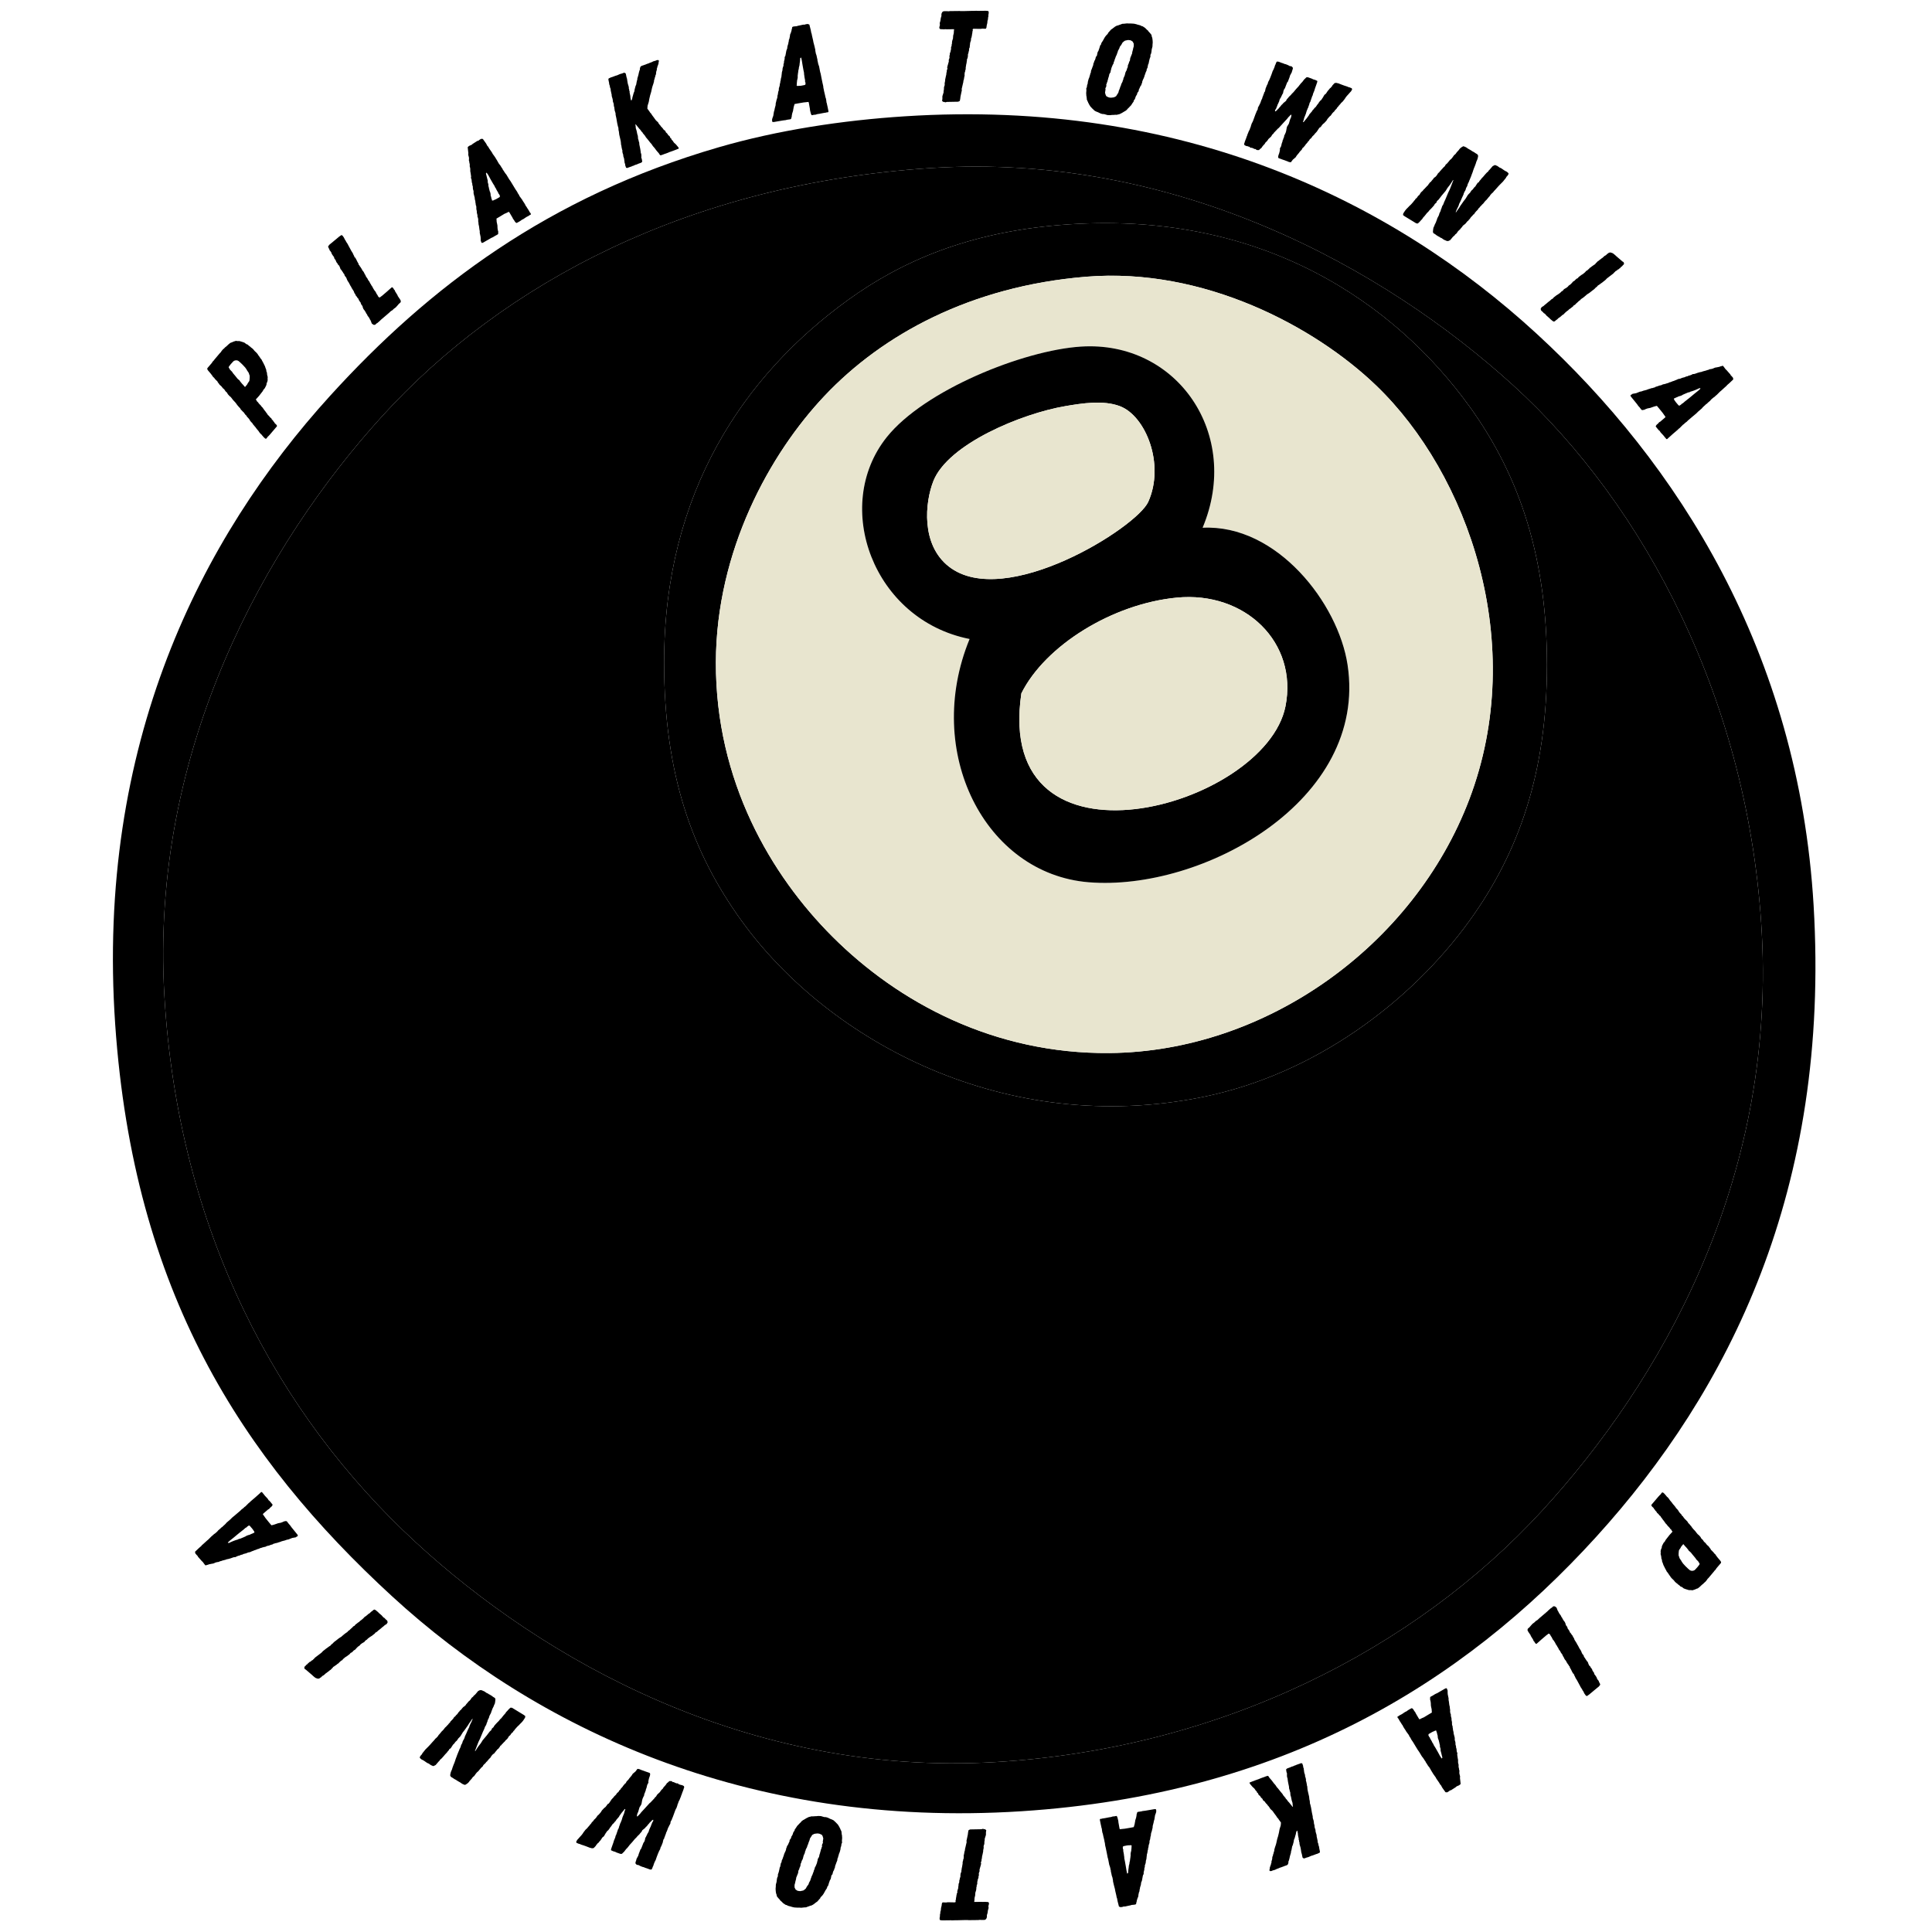 <svg version="1.0" preserveAspectRatio="xMidYMid meet" height="377" viewBox="0 0 283.5 283.5" zoomAndPan="magnify" width="377" xmlns:xlink="http://www.w3.org/1999/xlink" xmlns="http://www.w3.org/2000/svg"><defs><g></g><clipPath id="f6d3e4f059"><path clip-rule="nonzero" d="M 16.57 16.766 L 266.395 16.766 L 266.395 266.074 L 16.57 266.074 Z M 16.57 16.766"></path></clipPath></defs><g clip-path="url(#f6d3e4f059)"><path fill-rule="evenodd" fill-opacity="1" d="M 56.039 61.113 C 39.141 79.707 21.977 109.836 24.125 146.168 C 26.16 180.621 40.742 207.621 60.977 226.289 C 79.508 243.387 109.602 260.723 146.074 258.566 C 179.199 256.605 207.629 241.969 226.238 221.734 C 243.457 203.008 260.48 173.695 258.531 137.055 C 256.715 103.027 241.301 74.07 222.059 56.555 C 203.25 39.438 172.715 22.336 136.582 24.66 C 101.211 26.938 73.836 41.523 56.039 61.113 Z M 132.777 17.066 C 173.496 14.445 204.227 29.438 225.477 48.961 C 246.117 67.922 263.922 95.613 266.129 132.879 C 268.598 174.574 253.703 204.078 234.215 225.527 C 214.453 247.281 187.941 263.328 149.875 265.781 C 109.484 268.379 78.418 253.426 57.559 234.262 C 35.465 213.965 19.609 189.531 16.906 150.344 C 14.074 109.215 29.488 78.93 48.441 58.078 C 62.949 42.109 80.504 28.867 105.426 21.621 C 114.133 19.094 123.598 17.656 132.777 17.066" fill="#000000"></path></g><path fill-rule="evenodd" fill-opacity="1" d="M 124.422 44.027 C 109.254 54.996 97.449 72.176 97.449 97.184 C 97.445 113.602 101.574 125.113 108.844 135.156 C 121.75 152.984 147.695 166.805 176.469 160.977 C 193.051 157.621 207.086 146.918 215.598 135.156 C 222.906 125.062 227 113.309 227 97.566 C 226.996 82.316 223.258 70.176 215.598 59.594 C 204.969 44.906 185.422 30.566 155.574 33.016 C 142.125 34.117 132.379 38.273 124.422 44.027 Z M 136.582 24.66 C 172.715 22.336 203.254 39.438 222.059 56.555 C 241.301 74.066 256.715 103.027 258.531 137.055 C 260.48 173.695 243.457 203.008 226.238 221.734 C 207.629 241.969 179.199 256.605 146.074 258.566 C 109.602 260.723 79.508 243.387 60.977 226.289 C 40.742 207.621 26.16 180.621 24.125 146.168 C 21.977 109.836 39.141 79.707 56.039 61.113 C 73.836 41.523 101.211 26.938 136.582 24.66" fill="#000000"></path><path fill-rule="evenodd" fill-opacity="1" d="M 121.004 58.074 C 112.984 66.551 105.094 80.77 105.047 97.184 C 104.996 114.648 113.156 128.453 122.145 137.434 C 131.859 147.148 145.898 154.668 162.793 154.523 C 185.773 154.324 207.438 138.781 215.598 117.309 C 224.289 94.461 215.426 69.52 201.922 56.555 C 192.949 47.941 176.641 39.191 159.375 40.605 C 142.387 42 129.469 49.125 121.004 58.074 Z M 155.574 33.016 C 185.422 30.562 204.969 44.902 215.598 59.594 C 223.258 70.172 226.996 82.316 227 97.566 C 227 113.309 222.906 125.059 215.598 135.156 C 207.086 146.918 193.051 157.621 176.473 160.977 C 147.695 166.805 121.75 152.984 108.844 135.156 C 101.574 125.113 97.445 113.598 97.449 97.184 C 97.449 72.176 109.254 54.992 124.422 44.027 C 132.379 38.27 142.125 34.117 155.574 33.016" fill="#000000"></path><path fill-rule="evenodd" fill-opacity="1" d="M 158.613 50.859 C 150.145 51.406 135.625 57.258 130.121 64.152 C 122.035 74.277 128.137 90.973 142.277 93.77 C 135.457 110.352 144.523 128.219 159.75 129.461 C 176.414 130.82 200.754 117.52 197.742 97.566 C 196.383 88.551 187.379 76.902 176.469 77.441 C 182.207 63.777 172.766 49.953 158.613 50.859 Z M 159.371 40.609 C 176.641 39.191 192.949 47.941 201.922 56.559 C 215.426 69.523 224.285 94.461 215.598 117.312 C 207.438 138.785 185.77 154.324 162.793 154.523 C 145.898 154.668 131.855 147.148 122.145 137.438 C 113.156 128.453 104.996 114.648 105.047 97.188 C 105.094 80.773 112.984 66.555 121.004 58.078 C 129.469 49.125 142.387 42.004 159.371 40.609" fill="#e8e5cf"></path><path fill-rule="evenodd" fill-opacity="1" d="M 188.629 103.641 C 190.488 94.281 182.719 86.723 172.672 87.695 C 163.246 88.605 153.379 94.715 149.875 101.742 C 145.758 129.582 185.66 118.547 188.629 103.641 Z M 136.957 70.605 C 135.738 73.703 135.105 79.906 139.234 83.137 C 147.453 89.555 166.785 77.426 168.492 73.645 C 170.973 68.133 168.121 61.016 164.312 59.594 C 161.895 58.691 158.801 59.172 156.332 59.594 C 149.875 60.695 139.102 65.164 136.957 70.605 Z M 176.469 77.441 C 187.379 76.898 196.387 88.551 197.742 97.566 C 200.754 117.516 176.418 130.82 159.75 129.461 C 144.523 128.219 135.457 110.352 142.277 93.766 C 128.137 90.973 122.035 74.273 130.121 64.148 C 135.625 57.258 150.145 51.406 158.613 50.859 C 172.766 49.949 182.211 63.773 176.469 77.441" fill="#000000"></path><path fill-rule="evenodd" fill-opacity="1" d="M 156.332 59.594 C 158.801 59.172 161.895 58.688 164.312 59.594 C 168.121 61.016 170.973 68.133 168.492 73.645 C 166.789 77.426 147.453 89.555 139.234 83.137 C 135.105 79.906 135.738 73.703 136.957 70.605 C 139.102 65.164 149.875 60.691 156.332 59.594" fill="#e8e5cf"></path><path fill-rule="evenodd" fill-opacity="1" d="M 149.875 101.742 C 153.383 94.715 163.246 88.605 172.672 87.695 C 182.719 86.723 190.488 94.281 188.629 103.641 C 185.66 118.547 145.758 129.582 149.875 101.742" fill="#e8e5cf"></path><g fill-opacity="1" fill="#000000"><g transform="translate(38.641, 64.888)"><g><path d="M 0.969 -1.125 L 0.75 -0.891 L 0.656 -0.812 L 0.453 -0.531 L 0.297 -0.516 L 0.031 -0.75 L -0.031 -0.844 L -0.125 -0.938 L -0.297 -1.156 L -0.391 -1.219 L -0.562 -1.422 L -0.719 -1.656 L -0.891 -1.859 L -0.984 -1.969 L -1.109 -2.141 L -1.203 -2.266 L -1.281 -2.344 L -1.562 -2.688 L -1.609 -2.797 L -1.797 -2.969 L -1.875 -3.078 L -1.953 -3.172 L -2.078 -3.391 L -2.156 -3.484 L -2.297 -3.641 L -2.375 -3.703 L -2.484 -3.906 L -2.641 -4.031 L -2.688 -4.141 L -2.797 -4.234 L -2.844 -4.344 L -3.047 -4.531 L -3.328 -4.828 L -3.391 -4.969 L -3.484 -5.062 L -3.672 -5.266 L -3.75 -5.375 L -3.844 -5.453 L -3.906 -5.578 L -3.984 -5.672 L -4.156 -5.891 L -4.25 -5.984 L -4.453 -6.203 L -4.641 -6.453 L -4.797 -6.641 L -4.969 -6.781 L -5.141 -6.969 L -5.234 -7.078 L -5.281 -7.203 L -5.453 -7.391 L -5.547 -7.469 L -5.719 -7.734 L -5.875 -7.875 L -5.938 -7.922 L -6.078 -8.109 L -6.156 -8.203 L -6.422 -8.438 L -6.5 -8.562 L -6.672 -8.781 L -6.75 -8.938 L -6.922 -9.094 L -7 -9.188 L -7.125 -9.297 L -7.188 -9.422 L -7.297 -9.516 L -7.375 -9.578 L -7.453 -9.703 L -7.625 -9.938 L -7.719 -10.062 L -7.812 -10.172 L -7.984 -10.375 L -8.094 -10.5 L -8.234 -10.719 L -8.203 -10.875 L -7.562 -11.625 L -7.422 -11.844 L -7.25 -12.016 L -7.188 -12.109 L -6.359 -13.094 L -6.266 -13.172 L -6.109 -13.406 L -5.938 -13.609 L -5.719 -13.797 L -5.625 -13.906 L -5.422 -14.062 L -5.125 -14.344 L -4.875 -14.547 L -4.766 -14.609 L -4.594 -14.656 L -4.484 -14.719 L -4.219 -14.812 L -4 -14.875 L -3.859 -14.844 L -3.5 -14.844 L -3.359 -14.797 L -3.094 -14.719 L -2.953 -14.672 L -2.75 -14.594 L -2.594 -14.469 L -2.484 -14.391 L -2.281 -14.312 L -2.141 -14.172 L -1.906 -14 L -1.812 -13.906 L -1.641 -13.781 L -1.484 -13.641 L -1.359 -13.484 L -1.266 -13.375 L -0.969 -13.094 L -0.797 -12.875 L -0.734 -12.75 L -0.625 -12.641 L -0.562 -12.516 L -0.484 -12.422 L -0.422 -12.312 L -0.25 -12.109 L -0.188 -11.969 L -0.047 -11.719 L 0.234 -11.156 L 0.312 -10.922 L 0.438 -10.594 L 0.438 -10.438 L 0.531 -10.203 L 0.547 -9.969 L 0.594 -9.734 L 0.641 -9.578 L 0.625 -9.281 L 0.641 -9.125 L 0.578 -8.844 L 0.484 -8.656 L 0.453 -8.406 L 0.312 -8.109 L 0.203 -7.906 L 0.031 -7.719 L -0.094 -7.484 L -0.641 -6.781 L -0.922 -6.469 L -1.109 -6.266 L -1.094 -6.25 L -1 -6.141 L -0.938 -6 L -0.75 -5.828 L -0.703 -5.734 L -0.531 -5.547 L -0.359 -5.375 L -0.297 -5.266 L -0.125 -5.094 L 0.047 -4.859 L 0.141 -4.719 L 0.281 -4.547 L 0.375 -4.422 L 0.5 -4.234 L 0.578 -4.156 L 0.656 -4 L 0.812 -3.875 L 0.984 -3.656 L 1.188 -3.484 L 1.234 -3.359 L 1.422 -3.172 L 1.484 -3.047 L 1.578 -2.969 L 1.656 -2.812 L 1.781 -2.688 L 1.891 -2.594 L 2.016 -2.391 L 1.953 -2.281 Z M -2.688 -8.094 L -2.375 -8.469 L -2.281 -8.656 L -2.062 -8.969 L -2.031 -9.109 L -2 -9.469 L -2 -9.766 L -2.094 -10 L -2.125 -10.141 L -2.266 -10.359 L -2.375 -10.516 L -2.469 -10.688 L -2.656 -10.953 L -3.016 -11.344 L -3.375 -11.688 L -3.625 -11.906 L -3.812 -12 L -4.047 -12.016 L -4.281 -11.953 L -4.422 -11.844 L -4.766 -11.469 L -5.031 -11.125 L -5.094 -11 L -4.969 -10.781 L -4.922 -10.688 L -4.797 -10.547 L -4.562 -10.312 L -4.5 -10.188 L -4.359 -10.016 L -4.109 -9.719 L -3.797 -9.328 L -3.625 -9.172 L -3.5 -9.078 L -3.406 -8.922 L -3.109 -8.562 L -2.984 -8.438 L -2.812 -8.234 Z M -2.688 -8.094"></path></g></g></g><g fill-opacity="1" fill="#000000"><g transform="translate(54.416, 48.171)"><g><path d="M 0.641 -0.516 L 0.484 -0.5 L 0.344 -0.531 L 0.234 -0.641 L 0.141 -0.688 L 0.094 -0.812 L 0.031 -0.984 L -0.047 -1.172 L -0.125 -1.281 L -0.172 -1.391 L -0.297 -1.609 L -0.469 -1.828 L -0.578 -2.062 L -0.672 -2.172 L -0.719 -2.281 L -0.844 -2.5 L -0.938 -2.641 L -1.078 -2.812 L -1.188 -3.078 L -1.203 -3.188 L -1.266 -3.328 L -1.344 -3.391 L -1.469 -3.641 L -1.5 -3.781 L -1.578 -3.875 L -1.641 -3.953 L -1.781 -4.188 L -1.812 -4.312 L -1.984 -4.5 L -2.047 -4.609 L -2.125 -4.719 L -2.203 -4.797 L -2.312 -5.047 L -2.406 -5.156 L -2.5 -5.422 L -2.797 -5.891 L -2.922 -6.141 L -2.984 -6.219 L -3.234 -6.703 L -3.375 -6.906 L -3.484 -7.109 L -3.578 -7.359 L -3.656 -7.5 L -3.828 -7.703 L -3.906 -7.953 L -4 -8.047 L -4.109 -8.234 L -4.344 -8.578 L -4.453 -8.688 L -4.5 -8.844 L -4.609 -9.109 L -4.688 -9.234 L -4.797 -9.312 L -4.859 -9.453 L -5.016 -9.656 L -5.109 -9.828 L -5.141 -9.953 L -5.375 -10.281 L -5.391 -10.438 L -5.562 -10.656 L -5.734 -10.922 L -5.812 -11.141 L -5.953 -11.344 L -6.047 -11.438 L -6.078 -11.562 L -6.25 -11.906 L -6.266 -12.016 L -6.078 -12.266 L -5.734 -12.547 L -5.188 -13 L -4.625 -13.469 L -4.297 -13.688 L -4.125 -13.562 L -4.047 -13.438 L -3.969 -13.344 L -3.766 -12.938 L -3.672 -12.828 L -3.625 -12.703 L -3.406 -12.375 L -3.312 -12.188 L -3.219 -12.016 L -2.891 -11.406 L -2.75 -11.172 L -2.672 -11.062 L -2.562 -10.812 L -2.438 -10.578 L -2.391 -10.422 L -2.266 -10.344 L -2.203 -10.203 L -2.125 -10.078 L -2.078 -9.969 L -1.953 -9.719 L -1.812 -9.484 L -1.797 -9.344 L -1.688 -9.25 L -1.625 -9.109 L -1.531 -9 L -1.312 -8.656 L -1.266 -8.531 L -1.094 -8.328 L -1.016 -8.203 L -0.891 -7.938 L -0.812 -7.828 L -0.688 -7.547 L -0.516 -7.328 L -0.391 -7.078 L -0.297 -6.953 L -0.219 -6.859 L -0.078 -6.562 L 0 -6.469 L 0.062 -6.328 L 0.219 -6.109 L 0.344 -5.859 L 0.469 -5.656 L 0.562 -5.516 L 0.688 -5.375 L 0.859 -5.031 L 0.984 -4.859 L 1.062 -4.688 L 1.203 -4.531 L 1.344 -4.531 L 1.484 -4.656 L 1.625 -4.75 L 2.375 -5.391 L 2.688 -5.672 L 3.062 -6 L 3.172 -6.016 L 3.359 -5.781 L 3.406 -5.672 L 3.516 -5.578 L 3.562 -5.422 L 3.922 -4.844 L 3.953 -4.719 L 4.047 -4.609 L 4.094 -4.516 L 4.266 -4.281 L 4.406 -4 L 4.359 -3.797 L 4.094 -3.562 L 3.938 -3.375 L 3.656 -3.062 L 3.375 -2.859 L 3.172 -2.656 L 2.938 -2.516 L 2.656 -2.25 L 1.484 -1.25 L 1.344 -1.109 L 0.953 -0.766 L 0.828 -0.703 Z M 0.641 -0.516"></path></g></g></g><g fill-opacity="1" fill="#000000"><g transform="translate(71.132, 35.482)"><g><path d="M 1.328 -0.75 L 1.094 -0.625 L 0.969 -0.578 L -0.25 0.125 L -0.406 0.172 L -0.516 0.062 L -0.547 -0.078 L -0.594 -0.172 L -0.594 -0.438 L -0.609 -0.719 L -0.734 -1.312 L -0.734 -1.562 L -0.781 -1.797 L -0.844 -2.297 L -0.906 -2.547 L -0.938 -2.922 L -0.969 -3.031 L -0.953 -3.219 L -0.984 -3.453 L -1.016 -3.562 L -1.078 -3.703 L -1.062 -3.828 L -1.109 -4.078 L -1.156 -4.219 L -1.172 -4.531 L -1.203 -4.656 L -1.234 -4.812 L -1.234 -5.016 L -1.25 -5.25 L -1.312 -5.375 L -1.344 -5.672 L -1.375 -5.781 L -1.375 -5.922 L -1.406 -6.047 L -1.469 -6.312 L -1.469 -6.453 L -1.609 -6.984 L -1.641 -7.141 L -1.641 -7.438 L -1.734 -7.75 L -1.75 -7.984 L -1.75 -8.109 L -1.828 -8.359 L -1.828 -8.516 L -1.906 -8.766 L -1.906 -8.859 L -1.938 -9.141 L -2.031 -9.391 L -2 -9.547 L -2.016 -9.688 L -2.078 -10.109 L -2.125 -10.359 L -2.125 -10.703 L -2.156 -10.891 L -2.203 -11.047 L -2.203 -11.406 L -2.25 -11.562 L -2.266 -11.672 L -2.281 -11.812 L -2.328 -11.922 L -2.312 -12.172 L -2.312 -12.297 L -2.328 -12.406 L -2.422 -12.766 L -2.406 -13.031 L -2.453 -13.406 L -2.469 -13.562 L -2.484 -13.688 L -2.5 -13.891 L -2.406 -13.984 L -2.25 -14.094 L -1.922 -14.234 L -1.781 -14.359 L -1.516 -14.531 L -1.219 -14.719 L -1.078 -14.812 L -0.938 -14.828 L -0.797 -14.953 L -0.531 -15.109 L -0.438 -15.109 L -0.281 -15.094 L 0.188 -14.438 L 0.391 -14.062 L 0.484 -13.984 L 0.656 -13.688 L 1.047 -13.125 L 1.172 -12.891 L 1.312 -12.703 L 1.531 -12.391 L 1.672 -12.156 L 1.828 -11.906 L 1.875 -11.812 L 2.094 -11.438 L 2.266 -11.234 L 2.469 -10.906 L 2.609 -10.703 L 2.656 -10.578 L 2.797 -10.391 L 2.859 -10.281 L 3.031 -10.031 L 3.172 -9.859 L 3.547 -9.234 L 3.672 -9.047 L 3.766 -8.922 L 4.062 -8.438 L 4.516 -7.688 L 4.594 -7.578 L 4.75 -7.344 L 4.875 -7.094 L 5.031 -6.875 L 5.078 -6.734 L 5.5 -6.156 L 5.547 -6.062 L 5.688 -5.844 L 5.766 -5.734 L 5.906 -5.5 L 6.031 -5.25 L 6.125 -5.141 L 6.203 -5 L 6.438 -4.641 L 6.641 -4.281 C 6.672 -4.27 6.703 -4.234 6.734 -4.172 C 6.773 -4.109 6.785 -4.055 6.766 -4.016 C 6.734 -3.984 6.703 -3.961 6.672 -3.953 C 6.641 -3.941 6.602 -3.926 6.562 -3.906 L 6.484 -3.828 L 6.328 -3.75 L 6.094 -3.625 L 5.75 -3.391 L 5.625 -3.312 L 5.422 -3.219 L 5.328 -3.141 L 5.141 -3.016 L 4.953 -2.906 L 4.688 -2.766 L 4.609 -2.781 L 4.453 -2.922 L 4.281 -3.203 L 4.156 -3.359 L 4.078 -3.531 L 3.625 -4.297 L 3.531 -4.406 L 3.156 -4.219 L 2.891 -4.109 L 2.172 -3.672 L 1.719 -3.406 L 1.734 -3.188 L 1.75 -2.922 L 1.812 -2.641 L 1.859 -2.406 L 1.875 -2 L 1.922 -1.688 L 1.984 -1.5 L 1.969 -1.375 L 1.984 -1.219 L 1.922 -1.094 L 1.469 -0.844 Z M 1.703 -6.281 L 2.188 -6.562 L 2.234 -6.719 L 2.125 -6.953 L 2.016 -7.078 L 1.969 -7.219 L 1.719 -7.641 L 1.672 -7.766 L 1.5 -8.031 L 1.438 -8.188 L 1.203 -8.562 L 0.844 -9.188 L 0.516 -9.797 L 0.266 -10.156 L 0.172 -10.016 L 0.234 -9.797 L 0.312 -9.469 L 0.359 -9.281 L 0.438 -8.984 L 0.438 -8.797 L 0.469 -8.609 L 0.531 -8.469 L 0.531 -8.328 L 0.547 -8.156 L 0.594 -8 L 0.625 -7.828 L 0.734 -7.406 L 0.797 -7.281 L 0.859 -7 L 0.859 -6.828 L 0.953 -6.516 L 0.969 -6.375 L 1.047 -6.219 L 1.047 -6.078 L 1.219 -6.047 L 1.344 -6.125 L 1.547 -6.203 Z M 1.703 -6.281"></path></g></g></g><g fill-opacity="1" fill="#000000"><g transform="translate(91.259, 24.951)"><g><path d="M 0.781 -0.297 L 0.609 -0.344 L 0.516 -0.609 L 0.469 -0.75 L 0.484 -0.875 L 0.406 -1.016 L 0.375 -1.266 L 0.359 -1.359 L 0.328 -1.625 L 0.297 -1.75 L 0.203 -2.031 L 0.188 -2.281 L 0.141 -2.359 L 0.062 -2.688 L 0.078 -2.844 L 0 -3.094 L -0.016 -3.219 L -0.047 -3.312 L -0.078 -3.578 L -0.125 -3.719 L -0.156 -4.109 L -0.203 -4.375 L -0.266 -4.656 L -0.391 -5.188 L -0.422 -5.453 L -0.438 -5.609 L -0.5 -5.891 L -0.516 -6.188 L -0.594 -6.438 L -0.688 -6.859 L -0.75 -7.219 L -0.797 -7.5 L -0.828 -7.656 L -0.859 -7.797 L -0.922 -8.094 L -0.938 -8.359 L -1 -8.547 L -1.078 -8.812 L -1.078 -8.938 L -1.109 -9.047 L -1.109 -9.172 L -1.188 -9.422 L -1.188 -9.562 L -1.234 -9.828 L -1.281 -9.922 L -1.344 -10.156 L -1.328 -10.297 L -1.375 -10.391 L -1.391 -10.547 L -1.438 -10.641 L -1.5 -10.891 L -1.5 -11.031 L -1.531 -11.172 L -1.641 -11.672 L -1.656 -11.906 L -1.75 -12.141 L -1.781 -12.359 L -1.859 -12.578 L -1.891 -12.828 L -1.969 -13.188 L -1.984 -13.359 L -1.922 -13.453 L -1.766 -13.516 L -1.656 -13.578 L -1.406 -13.656 L -0.953 -13.828 L -0.688 -13.906 L -0.375 -14.047 L -0.25 -14.094 L 0.031 -14.172 L 0.297 -14.281 L 0.453 -14.25 L 0.562 -14.156 L 0.609 -13.953 L 0.672 -13.641 L 0.75 -13.391 L 0.797 -13.062 L 0.844 -12.781 L 0.875 -12.641 L 0.984 -12.281 L 1.016 -12.125 L 1.016 -11.953 L 1.078 -11.781 L 1.078 -11.641 L 1.141 -11.516 L 1.125 -11.391 L 1.234 -10.875 L 1.25 -10.625 L 1.312 -10.297 L 1.391 -10.188 L 1.5 -10.422 L 1.547 -10.688 L 1.641 -11 L 1.688 -11.188 L 1.75 -11.375 L 1.828 -11.547 L 1.859 -11.766 L 1.875 -11.859 L 2 -12.328 L 2.094 -12.531 L 2.125 -12.719 L 2.188 -13.047 L 2.266 -13.312 L 2.266 -13.453 L 2.328 -13.641 L 2.422 -13.969 L 2.484 -14.266 L 2.578 -14.609 L 2.641 -14.734 L 2.641 -14.922 L 2.719 -15.156 L 2.875 -15.281 L 3.203 -15.391 L 3.734 -15.594 L 3.938 -15.656 L 4.016 -15.703 L 4.359 -15.828 L 4.609 -15.953 L 4.953 -16.047 L 5.109 -16.125 L 5.328 -16.141 L 5.438 -16.031 L 5.375 -15.766 L 5.375 -15.641 L 5.297 -15.406 L 5.203 -15.156 L 5.172 -14.984 L 5.109 -14.859 L 5.141 -14.75 L 5.094 -14.625 L 5.031 -14.406 L 5.016 -14.281 L 5 -14.062 L 4.906 -13.844 L 4.891 -13.703 L 4.828 -13.562 L 4.797 -13.391 L 4.719 -13.172 L 4.703 -12.969 L 4.656 -12.812 L 4.609 -12.641 L 4.516 -12.375 L 4.453 -12.172 L 4.406 -11.984 L 4.297 -11.484 L 4.234 -11.266 L 4.156 -11.016 L 4.062 -10.625 L 4.016 -10.422 L 3.984 -10.234 L 3.938 -9.984 L 3.766 -9.438 L 3.734 -9.016 L 3.844 -8.859 L 4.031 -8.609 L 4.125 -8.453 L 4.297 -8.266 L 4.422 -8.062 L 4.75 -7.625 L 4.844 -7.484 L 5 -7.281 L 5.172 -7.125 L 5.312 -7 L 5.375 -6.844 L 5.484 -6.734 L 5.531 -6.641 L 5.672 -6.5 L 5.734 -6.391 L 5.906 -6.219 L 6.047 -6.047 L 6.125 -5.922 L 6.344 -5.766 L 6.406 -5.656 L 6.438 -5.547 L 6.562 -5.438 L 6.734 -5.25 L 6.781 -5.125 L 6.984 -4.984 L 7.062 -4.828 L 7.125 -4.688 L 7.234 -4.625 L 7.281 -4.469 L 7.453 -4.297 L 7.531 -4.172 L 7.656 -4 L 7.859 -3.828 L 8 -3.672 L 8.234 -3.391 L 8.297 -3.312 L 8.359 -3.156 L 7.938 -2.984 L 7.484 -2.812 L 6.953 -2.625 L 6.781 -2.547 L 6.406 -2.406 L 6.297 -2.375 L 5.891 -2.219 L 5.656 -2.156 L 5.547 -2.25 L 5.422 -2.453 L 5.094 -2.828 L 4.766 -3.266 L 4.609 -3.438 L 4.5 -3.578 L 4.359 -3.797 L 4.281 -3.891 L 4.188 -3.984 L 3.844 -4.422 L 3.688 -4.609 L 3.516 -4.812 L 3.391 -5.031 L 3.312 -5.109 L 3.234 -5.219 L 3.078 -5.391 L 3.031 -5.5 L 2.859 -5.672 L 2.781 -5.797 L 2.672 -5.938 L 2.547 -6.062 L 2.234 -6.453 L 2.031 -6.703 L 1.969 -6.672 L 2 -6.562 L 2.016 -6.406 L 2.031 -6.266 L 2.031 -6.156 L 2.156 -5.766 L 2.25 -5.297 L 2.281 -5.172 L 2.328 -5.062 L 2.359 -4.797 L 2.359 -4.641 L 2.438 -4.391 L 2.469 -4.234 L 2.547 -3.984 L 2.547 -3.859 L 2.562 -3.719 L 2.641 -3.344 L 2.703 -3.031 L 2.75 -2.703 L 2.766 -2.547 L 2.844 -2.312 L 2.859 -2.031 L 2.844 -1.828 L 2.922 -1.609 L 2.984 -1.219 L 2.828 -1.078 L 2.359 -0.906 L 2.203 -0.828 L 1.984 -0.766 L 1.734 -0.656 L 1.641 -0.609 L 1.578 -0.609 L 1.469 -0.547 L 1.109 -0.422 L 0.969 -0.375 Z M 0.781 -0.297"></path></g></g></g><g fill-opacity="1" fill="#000000"><g transform="translate(113.797, 17.876)"><g><path d="M 1.5 -0.25 L 1.234 -0.219 L 1.109 -0.203 L -0.266 0.031 L -0.453 0.016 L -0.5 -0.125 L -0.5 -0.375 L -0.422 -0.625 L -0.328 -0.875 L -0.234 -1.469 L -0.156 -1.719 L -0.109 -1.969 L 0.016 -2.438 L 0.031 -2.703 L 0.125 -3.078 L 0.141 -3.188 L 0.203 -3.344 L 0.266 -3.578 L 0.281 -3.688 L 0.281 -3.828 L 0.328 -3.953 L 0.375 -4.219 L 0.391 -4.375 L 0.484 -4.641 L 0.484 -4.781 L 0.5 -4.953 L 0.562 -5.125 L 0.625 -5.375 L 0.625 -5.5 L 0.703 -5.781 L 0.703 -5.906 L 0.75 -6.031 L 0.766 -6.172 L 0.812 -6.438 L 0.859 -6.562 L 0.922 -7.109 L 0.938 -7.281 L 1.016 -7.547 L 1.047 -7.875 L 1.125 -8.109 L 1.172 -8.234 L 1.172 -8.469 L 1.234 -8.609 L 1.25 -8.875 L 1.281 -8.984 L 1.344 -9.25 L 1.344 -9.5 L 1.438 -9.656 L 1.469 -9.781 L 1.547 -10.203 L 1.594 -10.453 L 1.641 -10.578 L 1.719 -10.766 L 1.734 -10.969 L 1.766 -11.125 L 1.875 -11.469 L 1.891 -11.609 L 1.953 -11.859 L 1.953 -12 L 2.047 -12.219 L 2.062 -12.344 L 2.094 -12.438 L 2.141 -12.812 L 2.25 -13.062 L 2.359 -13.422 L 2.375 -13.578 L 2.422 -13.688 L 2.453 -13.906 L 2.578 -13.969 L 2.75 -14 L 3.109 -14.031 L 3.297 -14.094 L 3.609 -14.156 L 3.953 -14.234 L 4.125 -14.266 L 4.25 -14.25 L 4.422 -14.312 L 4.719 -14.359 L 4.812 -14.328 L 4.969 -14.266 L 5.172 -13.469 L 5.25 -13.047 L 5.297 -12.953 L 5.359 -12.625 L 5.516 -11.953 L 5.562 -11.688 L 5.625 -11.453 L 5.719 -11.094 L 5.781 -10.828 L 5.844 -10.547 L 5.844 -10.422 L 5.922 -10.016 L 6.016 -9.75 L 6.094 -9.375 L 6.156 -9.125 L 6.156 -9 L 6.219 -8.766 L 6.234 -8.641 L 6.312 -8.359 L 6.391 -8.156 L 6.531 -7.422 L 6.578 -7.219 L 6.625 -7.078 L 6.734 -6.5 L 6.906 -5.656 L 6.938 -5.531 L 7 -5.25 L 7.031 -4.969 L 7.094 -4.703 L 7.109 -4.578 L 7.281 -3.859 L 7.297 -3.75 L 7.359 -3.516 L 7.406 -3.391 L 7.453 -3.109 L 7.484 -2.828 L 7.531 -2.719 L 7.562 -2.547 L 7.656 -2.125 L 7.734 -1.734 C 7.742 -1.703 7.754 -1.648 7.766 -1.578 C 7.785 -1.504 7.773 -1.453 7.734 -1.422 C 7.691 -1.41 7.656 -1.398 7.625 -1.391 C 7.594 -1.391 7.555 -1.391 7.516 -1.391 L 7.391 -1.344 L 7.234 -1.328 L 6.969 -1.281 L 6.562 -1.203 L 6.422 -1.172 L 6.188 -1.141 L 6.062 -1.109 L 5.875 -1.047 L 5.641 -1.031 L 5.344 -0.969 L 5.281 -1 L 5.188 -1.203 L 5.109 -1.516 L 5.062 -1.719 L 5.047 -1.906 L 4.891 -2.781 L 4.844 -2.922 L 4.438 -2.875 L 4.125 -2.844 L 3.297 -2.703 L 2.797 -2.609 L 2.734 -2.391 L 2.656 -2.125 L 2.641 -1.984 L 2.609 -1.859 L 2.578 -1.625 L 2.453 -1.234 L 2.391 -0.922 L 2.375 -0.719 L 2.328 -0.609 L 2.297 -0.453 L 2.188 -0.375 L 1.656 -0.297 Z M 3.766 -5.297 L 4.312 -5.406 L 4.406 -5.516 L 4.391 -5.781 L 4.328 -5.938 L 4.344 -6.078 L 4.25 -6.562 L 4.234 -6.719 L 4.188 -7.016 L 4.188 -7.172 L 4.094 -7.625 L 3.969 -8.328 L 3.859 -9 L 3.766 -9.438 L 3.625 -9.344 L 3.609 -9.094 L 3.578 -8.781 L 3.547 -8.594 L 3.516 -8.281 L 3.469 -8.109 L 3.422 -7.906 L 3.422 -7.781 L 3.375 -7.641 L 3.344 -7.453 L 3.328 -7.297 L 3.297 -7.125 L 3.25 -6.703 L 3.266 -6.562 L 3.219 -6.266 L 3.172 -6.109 L 3.141 -5.797 L 3.125 -5.656 L 3.125 -5.469 L 3.094 -5.328 L 3.25 -5.25 L 3.375 -5.281 L 3.594 -5.281 Z M 3.766 -5.297"></path></g></g></g><g fill-opacity="1" fill="#000000"><g transform="translate(136.362, 14.987)"><g><path d="M 2.359 0.031 L 2.188 -0.031 L 2.047 -0.031 L 1.875 -0.188 L 1.922 -0.469 L 1.922 -0.859 L 2.047 -1.266 L 2.094 -1.391 L 2.109 -1.688 L 2.141 -1.797 L 2.156 -2.062 L 2.156 -2.188 L 2.25 -2.453 L 2.266 -2.594 L 2.25 -2.75 L 2.328 -3.141 L 2.328 -3.297 L 2.375 -3.516 L 2.438 -3.812 L 2.469 -3.938 L 2.5 -4.078 L 2.516 -4.312 L 2.562 -4.438 L 2.578 -4.703 L 2.672 -4.891 L 2.625 -5.078 L 2.656 -5.203 L 2.688 -5.344 L 2.766 -5.609 L 2.844 -5.891 L 2.875 -6.031 L 2.844 -6.156 L 2.938 -6.406 L 2.969 -6.516 L 2.953 -6.781 L 3.016 -6.969 L 3.016 -7.141 L 3.062 -7.281 L 3.125 -7.391 L 3.125 -7.516 L 3.172 -7.641 L 3.203 -7.922 L 3.188 -8.047 L 3.281 -8.266 L 3.281 -8.453 L 3.328 -8.547 L 3.328 -8.703 L 3.344 -8.828 L 3.359 -8.969 L 3.453 -9.266 L 3.484 -9.375 L 3.484 -9.5 L 3.5 -9.625 L 3.5 -9.734 L 3.562 -9.984 L 3.594 -10.125 L 3.609 -10.406 L 3.641 -10.703 L 2.609 -10.688 L 2.344 -10.703 L 2.219 -10.688 L 2.047 -10.688 L 1.844 -10.703 L 1.703 -10.703 L 1.531 -10.75 L 1.469 -10.922 L 1.516 -11.156 L 1.562 -11.297 L 1.547 -11.453 L 1.531 -11.594 L 1.609 -11.859 L 1.641 -11.984 L 1.672 -12.25 L 1.734 -12.5 L 1.781 -12.609 L 1.781 -12.875 L 1.797 -12.984 L 1.891 -13.203 L 2.062 -13.328 L 2.203 -13.344 L 2.688 -13.344 L 2.781 -13.328 L 2.922 -13.344 L 3.047 -13.359 L 4.453 -13.375 L 4.594 -13.359 L 5 -13.359 L 6.219 -13.391 L 6.5 -13.391 L 6.906 -13.406 L 7.078 -13.391 L 8.25 -13.406 L 8.516 -13.391 L 8.688 -13.344 L 8.719 -13.203 L 8.719 -13.078 L 8.703 -12.953 L 8.672 -12.797 L 8.672 -12.547 L 8.625 -12.422 L 8.625 -12.312 L 8.594 -12.078 L 8.547 -11.953 L 8.531 -11.828 L 8.516 -11.609 L 8.453 -11.359 L 8.422 -11.219 L 8.391 -10.953 L 8.312 -10.781 L 8.125 -10.766 L 7.953 -10.781 L 7.734 -10.781 L 7.562 -10.75 L 7.375 -10.75 L 6.578 -10.766 L 6.406 -10.75 L 6.359 -10.609 L 6.391 -10.484 L 6.328 -10.359 L 6.328 -10.25 L 6.312 -10.125 L 6.266 -9.891 L 6.25 -9.75 L 6.172 -9.406 L 6.094 -9.266 L 6.141 -9.172 L 6.062 -8.906 L 5.984 -8.656 L 5.984 -8.531 L 5.938 -8.203 L 5.938 -8.062 L 5.844 -7.844 L 5.828 -7.547 L 5.781 -7.422 L 5.734 -7.156 L 5.672 -7.047 L 5.672 -6.906 L 5.656 -6.656 L 5.609 -6.438 L 5.531 -6.297 L 5.516 -6.031 L 5.484 -5.922 L 5.484 -5.812 L 5.422 -5.547 L 5.375 -5.25 L 5.344 -5.078 L 5.344 -4.891 L 5.328 -4.781 L 5.281 -4.656 L 5.266 -4.516 L 5.188 -4.297 L 5.188 -4.156 L 5.172 -4.047 L 5.188 -3.906 L 5.125 -3.641 L 5.078 -3.344 L 5 -3.094 L 5 -2.969 L 4.938 -2.719 L 4.844 -2.312 L 4.812 -2.172 L 4.75 -1.906 L 4.781 -1.75 L 4.688 -1.328 L 4.578 -0.797 L 4.547 -0.531 L 4.5 -0.266 L 4.453 -0.156 L 4.234 -0.062 L 2.578 -0.031 Z M 2.359 0.031"></path></g></g></g><g fill-opacity="1" fill="#000000"><g transform="translate(158.024, 15.854)"><g><path d="M 4.484 1.031 L 4 0.891 L 3.75 0.875 L 3.625 0.844 L 3.469 0.797 L 3.047 0.594 L 2.906 0.547 L 2.641 0.422 L 2.531 0.328 L 2.297 0.109 L 1.984 -0.219 L 1.781 -0.547 L 1.734 -0.656 L 1.656 -0.781 L 1.625 -0.891 L 1.547 -1.031 L 1.438 -1.312 L 1.453 -1.422 L 1.422 -1.562 L 1.422 -1.656 L 1.391 -1.766 L 1.375 -1.891 L 1.375 -2.016 L 1.359 -2.141 L 1.375 -2.406 L 1.391 -2.531 L 1.375 -2.922 L 1.453 -3.016 L 1.5 -3.375 L 1.578 -3.578 L 1.609 -3.859 L 1.719 -4.266 L 1.828 -4.516 L 1.859 -4.656 L 1.938 -4.906 L 1.969 -5.047 L 2.078 -5.312 L 2.047 -5.391 L 2.141 -5.641 L 2.188 -5.75 L 2.312 -6.094 L 2.391 -6.297 L 2.422 -6.531 L 2.531 -6.766 L 2.547 -6.891 L 2.625 -7 L 2.688 -7.125 L 2.703 -7.234 L 2.766 -7.359 L 2.75 -7.469 L 2.906 -7.641 L 2.953 -7.766 L 3 -8.031 L 3.062 -8.25 L 3.156 -8.375 L 3.188 -8.484 L 3.281 -8.734 L 3.422 -9.203 L 3.531 -9.312 L 3.594 -9.547 L 3.75 -9.781 L 3.828 -9.906 L 3.938 -10.109 L 4.078 -10.359 L 4.219 -10.562 L 4.328 -10.688 L 4.531 -10.891 L 4.578 -11.031 L 4.672 -11.125 L 4.859 -11.344 L 5.047 -11.547 L 5.188 -11.625 L 5.297 -11.719 L 5.609 -11.953 L 5.875 -12.094 L 6.047 -12.125 L 6.188 -12.188 L 6.422 -12.266 L 6.656 -12.359 L 6.953 -12.375 L 7.078 -12.391 L 7.375 -12.422 L 7.562 -12.406 L 7.906 -12.406 L 8.172 -12.391 L 8.391 -12.375 L 8.734 -12.297 L 8.859 -12.25 L 9.047 -12.203 L 9.328 -12.125 L 9.484 -12.031 L 9.641 -12 L 9.734 -11.938 L 10 -11.766 L 10.281 -11.484 L 10.422 -11.375 L 10.5 -11.25 L 10.688 -11.047 L 10.875 -10.828 L 10.953 -10.703 L 10.969 -10.547 L 11.062 -10.281 L 11.078 -10.156 L 11.094 -10.062 L 11.109 -9.922 L 11.125 -9.625 L 11.094 -9.266 L 11.094 -9.109 L 11.078 -8.984 L 11.016 -8.75 L 10.984 -8.641 L 10.953 -8.391 L 10.938 -8.25 L 10.891 -8.016 L 10.828 -7.875 L 10.781 -7.781 L 10.797 -7.641 L 10.766 -7.453 L 10.719 -7.359 L 10.641 -7.094 L 10.578 -6.812 L 10.516 -6.5 L 10.453 -6.406 L 10.391 -6.094 L 10.359 -5.906 L 10.25 -5.719 L 10.219 -5.484 L 10.109 -5.266 L 10.031 -5.031 L 9.938 -4.781 L 9.875 -4.562 L 9.781 -4.328 L 9.719 -4.219 L 9.594 -3.906 L 9.578 -3.734 L 9.516 -3.609 L 9.438 -3.344 L 9.344 -3.25 L 9.062 -2.625 L 9.078 -2.5 L 8.922 -2.297 L 8.859 -2.188 L 8.812 -1.984 L 8.688 -1.797 L 8.594 -1.594 L 8.562 -1.453 L 8.469 -1.25 L 8.359 -1.141 L 8.312 -0.938 L 8.141 -0.703 L 7.953 -0.406 L 7.828 -0.281 L 7.625 -0.062 L 7.531 0.031 L 7.422 0.125 L 7.344 0.25 L 7.094 0.438 L 6.969 0.5 L 6.844 0.578 L 6.609 0.719 L 6.266 0.891 L 5.812 1 L 5.672 0.984 L 5.516 1 L 5.25 1.016 L 5.125 1.016 L 4.891 1.047 Z M 4.734 -1.547 L 4.984 -1.516 L 5.266 -1.547 L 5.453 -1.578 L 5.75 -1.734 L 5.906 -1.984 L 6.062 -2.219 L 6.109 -2.344 L 6.141 -2.5 L 6.25 -2.766 L 6.297 -2.891 L 6.375 -3.141 L 6.453 -3.297 L 6.516 -3.531 L 6.594 -3.672 L 6.703 -3.891 L 6.734 -4.047 L 6.797 -4.156 L 6.828 -4.312 L 6.828 -4.375 L 6.906 -4.531 L 7.016 -4.781 L 7.125 -5.219 L 7.203 -5.391 L 7.281 -5.516 L 7.391 -5.875 L 7.453 -5.969 L 7.484 -6.281 L 7.609 -6.562 L 7.672 -6.781 L 7.75 -6.922 L 7.797 -7.031 L 7.797 -7.188 L 7.859 -7.422 L 7.922 -7.562 L 8.016 -7.812 L 8.094 -7.984 L 8.125 -8.219 L 8.219 -8.562 L 8.266 -8.797 L 8.344 -9.062 L 8.344 -9.438 L 8.188 -9.75 L 7.891 -9.938 L 7.531 -9.984 L 7.359 -9.953 L 7.062 -9.891 L 6.859 -9.75 L 6.688 -9.594 L 6.562 -9.359 L 6.484 -9.234 L 6.312 -9.016 L 6.266 -8.891 L 6.219 -8.75 L 6.016 -8.375 L 6.016 -8.344 L 5.969 -8.188 L 5.875 -7.938 L 5.844 -7.828 L 5.719 -7.578 L 5.625 -7.312 L 5.516 -7.031 L 5.5 -6.906 L 5.422 -6.781 L 5.359 -6.5 L 5.266 -6.359 L 5.141 -6.062 L 5.094 -5.953 L 5.016 -5.688 L 5 -5.562 L 4.938 -5.422 L 4.953 -5.281 L 4.859 -5.156 L 4.734 -4.906 L 4.719 -4.75 L 4.672 -4.641 L 4.672 -4.562 L 4.594 -4.391 L 4.578 -4.234 L 4.516 -4.109 L 4.5 -3.953 L 4.391 -3.688 L 4.375 -3.578 L 4.297 -3.438 L 4.328 -3.312 L 4.281 -3.078 L 4.172 -2.906 L 4.203 -2.75 L 4.125 -2.234 L 4.172 -2.109 L 4.188 -2.016 L 4.266 -1.828 L 4.344 -1.719 L 4.5 -1.641 L 4.641 -1.578 Z M 4.734 -1.547"></path></g></g></g><g fill-opacity="1" fill="#000000"><g transform="translate(180.901, 20.738)"><g><path d="M 8.234 3.031 L 7.984 2.922 L 6.719 2.469 L 6.656 2.359 L 6.672 2.141 L 6.75 1.891 L 6.797 1.781 L 6.859 1.547 L 6.922 1.234 L 6.906 1.062 L 7.016 0.844 L 7.078 0.75 L 7.141 0.5 L 7.172 0.344 L 7.297 0 L 7.312 -0.156 L 7.375 -0.234 L 7.406 -0.375 L 7.516 -0.625 L 7.547 -0.844 L 7.641 -1.016 L 7.766 -1.297 L 7.828 -1.516 L 7.922 -2.031 L 7.969 -2.172 L 8.219 -2.578 L 8.312 -2.891 L 8.406 -3.219 L 8.547 -3.531 L 8.609 -3.875 L 8.516 -3.906 L 8.359 -3.75 L 8.281 -3.656 L 8.172 -3.562 L 7.953 -3.281 L 7.719 -3.031 L 7.531 -2.828 L 6.734 -1.953 L 6.609 -1.859 L 6.031 -1.25 L 5.969 -1.141 L 5.781 -0.969 L 5.719 -0.859 L 5.609 -0.688 L 5.406 -0.5 L 5.219 -0.328 L 5.156 -0.219 L 5.016 -0.031 L 4.906 0.078 L 4.812 0.156 L 4.672 0.391 L 4.562 0.5 L 4.422 0.656 L 4.312 0.797 L 4.203 0.969 L 4.016 1.109 L 3.844 1.281 L 3.562 1.281 L 3.469 1.25 L 3.328 1.125 L 3.234 1.141 L 2.812 0.953 L 2.578 0.938 L 2.438 0.797 L 2.328 0.781 L 2.125 0.703 L 2.016 0.703 L 1.844 0.625 L 1.703 0.547 L 1.656 0.359 L 1.719 0.219 L 1.75 0.094 L 1.875 -0.25 L 1.922 -0.359 L 2 -0.578 L 2.031 -0.688 L 2.094 -0.812 L 2.141 -0.984 L 2.188 -1.094 L 2.266 -1.281 L 2.344 -1.484 L 2.391 -1.562 L 2.516 -1.812 L 2.531 -1.938 L 2.609 -2.062 L 2.672 -2.312 L 2.797 -2.672 L 2.859 -2.766 L 2.969 -3 L 3.328 -3.984 L 3.438 -4.234 L 3.484 -4.375 L 3.656 -4.688 L 3.688 -4.938 L 3.766 -5.094 L 3.891 -5.312 L 3.938 -5.438 L 4.016 -5.562 L 4.062 -5.688 L 4.172 -6 L 4.219 -6.109 L 4.328 -6.328 L 4.344 -6.453 L 4.453 -6.688 L 4.469 -6.781 L 4.578 -7.031 L 4.609 -7.188 L 4.703 -7.281 L 4.781 -7.578 L 4.797 -7.703 L 5 -8.219 L 5.125 -8.453 L 5.188 -8.703 L 5.359 -9.016 L 5.406 -9.141 L 5.484 -9.312 L 5.562 -9.516 L 5.672 -9.797 L 5.797 -10.156 L 5.844 -10.297 L 6.016 -10.625 L 6.047 -10.734 L 6.109 -10.859 L 6.172 -11.078 L 6.219 -11.203 L 6.281 -11.312 L 6.328 -11.469 L 6.453 -11.703 L 6.703 -11.688 L 7.156 -11.516 L 7.359 -11.453 L 7.547 -11.375 L 7.625 -11.344 L 7.781 -11.312 L 8.125 -11.172 L 8.344 -11.047 L 8.562 -11.016 L 8.688 -10.953 L 8.828 -10.766 L 8.75 -10.453 L 8.688 -10.297 L 8.672 -10.172 L 8.391 -9.641 L 8.359 -9.516 L 8.328 -9.406 L 8.078 -8.75 L 7.984 -8.656 L 7.828 -8.266 L 7.703 -7.938 L 7.656 -7.812 L 7.5 -7.578 L 7.422 -7.344 L 7.375 -7.078 L 7.25 -6.859 L 7.141 -6.625 L 7.078 -6.5 L 7.031 -6.391 L 6.953 -6.297 L 6.906 -6.172 L 6.844 -6.078 L 6.828 -5.938 L 6.672 -5.578 L 6.547 -5.328 L 6.516 -5.203 L 6.453 -5.062 L 6.359 -4.812 L 6.219 -4.594 L 6.188 -4.422 L 6.25 -4.391 L 6.453 -4.531 L 6.516 -4.625 L 6.734 -4.828 L 6.812 -4.938 L 6.984 -5.125 L 7.125 -5.312 L 7.328 -5.5 L 7.406 -5.609 L 7.812 -5.938 L 7.906 -6.141 L 8.156 -6.422 L 8.234 -6.531 L 8.516 -6.797 L 8.656 -6.969 L 8.922 -7.234 L 9 -7.328 L 9.141 -7.5 L 9.328 -7.719 L 9.672 -8.094 L 9.75 -8.203 L 10 -8.516 L 10.203 -8.719 L 10.281 -8.828 L 10.5 -9.109 L 10.609 -9.203 L 10.797 -9.391 L 11 -9.406 L 11.578 -9.203 L 11.797 -9.094 L 11.969 -9.047 L 12.125 -9 L 12.234 -8.938 L 12.375 -8.891 L 12.406 -8.75 L 12.25 -8.297 L 12.062 -7.766 L 11.969 -7.453 L 11.828 -7.109 L 11.781 -7 L 11.719 -6.734 L 11.656 -6.641 L 11.422 -5.953 L 11.391 -5.844 L 11.266 -5.625 L 11.219 -5.422 L 11.094 -5.078 L 11.047 -4.922 L 10.984 -4.828 L 10.938 -4.688 L 10.875 -4.547 L 10.828 -4.422 L 10.719 -4.047 L 10.469 -3.422 L 10.406 -3.156 L 10.297 -2.844 L 10.391 -2.812 L 10.516 -2.984 L 10.672 -3.172 L 10.844 -3.375 L 11.172 -3.828 L 11.219 -3.938 L 11.297 -4.031 L 11.609 -4.391 L 11.734 -4.594 L 11.828 -4.672 L 11.922 -4.797 L 11.984 -4.875 L 12.094 -4.984 L 12.188 -5.062 L 12.328 -5.281 L 12.422 -5.406 L 12.578 -5.594 L 12.641 -5.719 L 12.719 -5.812 L 12.797 -5.922 L 13 -6.094 L 13.062 -6.203 L 13.203 -6.406 L 13.438 -6.812 L 13.672 -7 L 13.812 -7.219 L 13.938 -7.406 L 14.094 -7.578 L 14.266 -7.797 L 14.375 -7.859 L 14.438 -7.969 L 14.562 -8.078 L 14.609 -8.203 L 14.703 -8.297 L 14.875 -8.484 L 14.984 -8.562 L 15.219 -8.578 L 15.359 -8.531 L 15.469 -8.516 L 16.031 -8.297 L 16.375 -8.172 L 16.766 -8.047 L 17.016 -7.938 L 17.125 -7.922 L 17.266 -7.859 L 17.438 -7.797 L 17.516 -7.641 L 17.359 -7.344 L 17.281 -7.266 L 17.125 -7.094 L 17.047 -7 L 16.719 -6.641 L 16.562 -6.438 L 16.422 -6.219 L 16.25 -6 L 16.172 -5.891 L 16.094 -5.812 L 15.891 -5.625 L 15.797 -5.5 L 15.547 -5.219 L 15.469 -5.109 L 15.297 -4.922 L 15.234 -4.797 L 14.984 -4.547 L 14.891 -4.391 L 14.812 -4.328 L 14.609 -4.125 L 14.547 -4.031 L 14.359 -3.766 L 14.25 -3.688 L 14.062 -3.484 L 13.984 -3.391 L 13.891 -3.281 L 13.75 -3.047 L 13.672 -2.953 L 13.578 -2.859 L 13.422 -2.688 L 13.203 -2.516 L 13.031 -2.297 L 12.906 -2.109 L 12.719 -2 L 12.656 -1.906 L 12.594 -1.828 L 12.328 -1.422 L 12.141 -1.219 L 12.062 -1.141 L 11.922 -0.953 L 11.672 -0.719 L 11.531 -0.5 L 11.297 -0.297 L 11.156 -0.062 L 11.031 0.031 L 10.969 0.156 L 10.688 0.469 L 10.625 0.578 L 10.438 0.797 L 10.359 0.891 L 10.234 0.984 L 10.125 1.203 L 10.031 1.312 L 9.844 1.5 L 9.703 1.703 L 9.422 2.031 L 9.344 2.141 L 9.219 2.344 L 8.812 2.688 L 8.516 3.078 Z M 8.234 3.031"></path></g></g></g><g fill-opacity="1" fill="#000000"><g transform="translate(205.28, 31.191)"><g><path d="M 0.812 0.531 L 0.594 0.359 L 0.641 0.109 L 0.719 0 L 0.891 -0.266 L 1.078 -0.5 L 1.375 -0.797 L 1.562 -1 L 1.641 -1.062 L 1.828 -1.25 L 1.938 -1.375 L 2.141 -1.609 L 2.219 -1.734 L 2.328 -1.828 L 2.453 -2.031 L 2.594 -2.125 L 2.719 -2.297 L 2.797 -2.422 L 2.984 -2.578 L 3.047 -2.656 L 3.109 -2.781 L 3.25 -2.984 L 3.484 -3.188 L 3.625 -3.375 L 3.75 -3.484 L 3.906 -3.656 L 4.062 -3.812 L 4.141 -3.922 L 4.25 -3.984 L 4.375 -4.203 L 4.453 -4.281 L 4.516 -4.391 L 4.703 -4.531 L 4.781 -4.641 L 4.859 -4.734 L 5.031 -4.938 L 5.141 -5.094 L 5.344 -5.234 L 5.453 -5.344 L 5.578 -5.5 L 5.719 -5.734 L 5.812 -5.828 L 5.938 -5.938 L 6.016 -6.062 L 6.125 -6.156 L 6.203 -6.281 L 6.312 -6.359 L 6.453 -6.547 L 6.625 -6.703 L 6.75 -6.828 L 6.859 -7.031 L 6.969 -7.125 L 7.062 -7.203 L 7.406 -7.609 L 7.469 -7.703 L 7.625 -7.828 L 7.75 -7.953 L 7.906 -8.156 L 7.969 -8.25 L 8.047 -8.359 L 8.125 -8.453 L 8.234 -8.531 L 8.328 -8.625 L 8.469 -8.828 L 8.625 -9 L 8.797 -9.188 L 8.875 -9.312 L 9.047 -9.484 L 9.156 -9.562 L 9.25 -9.625 L 9.438 -9.734 L 9.641 -9.672 L 9.875 -9.562 L 10.141 -9.375 L 10.281 -9.297 L 10.5 -9.172 L 10.812 -8.969 L 11 -8.875 L 11.25 -8.703 L 11.469 -8.578 L 11.609 -8.406 L 11.609 -8.203 L 11.578 -8.078 L 11.531 -7.875 L 11.453 -7.672 L 11.359 -7.469 L 11.281 -7.203 L 11.125 -6.781 L 11 -6.484 L 10.891 -6.172 L 10.812 -5.922 L 10.672 -5.562 L 10.625 -5.422 L 10.578 -5.297 L 10.469 -5.031 L 10.375 -4.797 L 10.328 -4.703 L 10.25 -4.484 L 10.188 -4.375 L 10.094 -4.172 L 10.016 -3.891 L 9.859 -3.609 L 9.766 -3.297 L 9.609 -3.031 L 9.5 -2.781 L 9.469 -2.641 L 9.25 -2.172 L 9.078 -1.766 L 8.891 -1.375 L 8.828 -1.266 L 8.797 -1.125 L 8.719 -0.922 L 8.484 -0.453 L 8.328 -0.062 L 8.375 -0.031 L 8.594 -0.359 L 8.859 -0.734 L 9 -0.969 L 9.516 -1.703 L 9.766 -2.016 L 10.109 -2.578 L 10.281 -2.766 L 10.453 -2.938 L 10.531 -3.078 L 10.688 -3.281 L 10.797 -3.359 L 10.969 -3.578 L 11.031 -3.672 L 11.219 -3.844 L 11.328 -4.031 L 11.469 -4.234 L 11.531 -4.344 L 11.75 -4.484 L 11.797 -4.609 L 12.016 -4.859 L 12.078 -4.953 L 12.25 -5.141 L 12.359 -5.25 L 12.422 -5.328 L 12.594 -5.531 L 12.703 -5.656 L 12.875 -5.844 L 12.984 -5.938 L 13.109 -6.047 L 13.188 -6.188 L 13.281 -6.266 L 13.484 -6.5 L 13.75 -6.812 L 14.031 -6.953 L 14.125 -6.969 L 14.453 -6.828 L 14.781 -6.594 L 14.922 -6.547 L 15.078 -6.453 L 15.438 -6.203 L 15.594 -6.109 L 15.844 -5.984 L 16.031 -5.812 L 16.094 -5.703 L 16.031 -5.562 L 15.953 -5.438 L 15.766 -5.234 L 15.703 -5.094 L 15.438 -4.766 L 15.266 -4.547 L 14.797 -4.078 L 14.547 -3.812 L 14.453 -3.703 L 14.188 -3.406 L 13.969 -3.172 L 13.781 -2.938 L 13.641 -2.828 L 13.531 -2.703 L 13.438 -2.609 L 13.312 -2.406 L 13.203 -2.297 L 12.844 -1.859 L 12.719 -1.75 L 12.578 -1.594 L 12.391 -1.344 L 12.203 -1.172 L 12.125 -1.078 L 11.938 -0.891 L 11.766 -0.672 L 11.656 -0.594 L 11.578 -0.422 L 11.484 -0.344 L 11.406 -0.25 L 11.328 -0.188 L 11.234 -0.062 L 11.156 0.016 L 11.031 0.234 L 10.906 0.297 L 10.75 0.5 L 10.609 0.625 L 10.5 0.766 L 10.453 0.844 L 10.359 0.969 L 10.266 1.047 L 10.219 1.141 L 10.016 1.312 L 9.844 1.531 L 9.703 1.688 L 9.562 1.781 L 9.375 1.938 L 9.266 2.109 L 9.094 2.297 L 8.938 2.5 L 8.812 2.594 L 8.625 2.797 L 8.469 3.047 L 8.25 3.219 L 8.203 3.312 L 8.094 3.406 L 7.906 3.578 L 7.516 4.047 L 7.25 4.172 L 7.031 4.172 L 6.781 4.062 L 6.594 3.984 L 6.531 3.938 L 6.234 3.734 L 6.094 3.688 L 5.953 3.578 L 5.844 3.531 L 5.531 3.344 L 5.328 3.188 L 5.047 3.016 L 4.984 2.828 L 5.016 2.5 L 5.062 2.219 L 5.109 2.125 L 5.203 1.922 L 5.234 1.812 L 5.422 1.438 L 5.453 1.344 L 5.594 0.969 L 5.625 0.844 L 5.75 0.609 L 5.875 0.359 L 5.922 0.156 L 6.047 -0.109 L 6.109 -0.219 L 6.172 -0.484 L 6.234 -0.594 L 6.312 -0.844 L 6.344 -0.938 L 6.5 -1.188 L 6.641 -1.562 L 6.797 -1.891 L 7 -2.375 L 7.234 -2.938 L 7.469 -3.422 L 7.719 -4.062 L 7.984 -4.75 L 7.938 -4.781 L 7.641 -4.312 L 7.438 -4.016 L 7.312 -3.859 L 7.109 -3.594 L 6.859 -3.188 L 6.266 -2.484 L 5.812 -1.891 L 5.719 -1.812 L 5.547 -1.641 L 5.531 -1.5 L 5.344 -1.328 L 5.25 -1.25 L 5.188 -1.109 L 5.125 -1.031 L 4.953 -0.828 L 4.75 -0.609 L 4.469 -0.328 L 4.312 -0.125 L 4.234 -0.047 L 4.125 0.047 L 3.781 0.484 L 3.609 0.672 L 3.516 0.781 L 3.391 0.984 L 3.297 1.062 L 3.062 1.328 L 2.906 1.484 L 2.75 1.609 L 2.531 1.578 Z M 0.812 0.531"></path></g></g></g><g fill-opacity="1" fill="#000000"><g transform="translate(225.501, 45.054)"><g><path d="M 1.969 1.75 L 1.875 1.641 L 1.453 1.281 L 1.281 1.078 L 1.172 0.969 L 1.047 0.906 L 0.906 0.75 L 0.812 0.656 L 0.688 0.562 L 0.609 0.438 L 0.578 0.25 L 0.734 0 L 0.984 -0.141 L 1.188 -0.328 L 1.297 -0.406 L 1.5 -0.578 L 1.625 -0.688 L 1.844 -0.859 L 1.953 -0.938 L 2.062 -1.047 L 2.172 -1.141 L 2.391 -1.266 L 2.453 -1.375 L 2.734 -1.594 L 2.891 -1.719 L 3.047 -1.812 L 3.188 -1.906 L 3.344 -2.016 L 3.516 -2.156 L 3.609 -2.266 L 3.719 -2.328 L 3.906 -2.484 L 3.984 -2.609 L 4.359 -2.828 L 4.578 -3 L 4.656 -3.109 L 4.75 -3.188 L 4.875 -3.266 L 4.969 -3.344 L 5.156 -3.531 L 5.328 -3.734 L 5.562 -3.875 L 5.656 -3.984 L 5.844 -4.156 L 6 -4.219 L 6.156 -4.406 L 6.344 -4.547 L 6.547 -4.703 L 6.781 -4.844 L 7.094 -5.109 L 7.266 -5.312 L 7.391 -5.359 L 7.594 -5.547 L 7.688 -5.625 L 7.766 -5.734 L 7.969 -5.859 L 8.047 -5.938 L 8.25 -6.078 L 8.359 -6.156 L 8.578 -6.297 L 8.656 -6.422 L 8.766 -6.516 L 8.938 -6.703 L 9.031 -6.75 L 9.234 -6.922 L 9.453 -7.078 L 9.516 -7.141 L 9.625 -7.203 L 9.797 -7.359 L 9.953 -7.5 L 10.156 -7.609 L 10.359 -7.812 L 10.453 -7.859 L 10.562 -7.953 L 10.781 -8.016 L 10.938 -7.969 L 11.047 -7.938 L 11.188 -7.875 L 11.406 -7.703 L 11.531 -7.594 L 11.734 -7.406 L 11.828 -7.328 L 12.594 -6.672 L 12.719 -6.609 L 12.812 -6.422 L 12.766 -6.234 L 12.672 -6.172 L 12.516 -5.984 L 12.469 -5.953 L 12.281 -5.812 L 12.25 -5.703 L 12.156 -5.688 L 12.031 -5.547 L 11.938 -5.531 L 11.719 -5.344 L 11.562 -5.266 L 11.469 -5.156 L 11.375 -5.078 L 11.297 -4.984 L 11.203 -4.891 L 10.812 -4.594 L 10.625 -4.453 L 10.547 -4.391 L 10.359 -4.25 L 10.266 -4.172 L 10.109 -4 L 10 -3.906 L 9.797 -3.75 L 9.625 -3.609 L 9.422 -3.469 L 9.344 -3.406 L 9.125 -3.25 L 8.969 -3.156 L 8.859 -3.016 L 8.75 -2.922 L 8.641 -2.844 L 8.547 -2.734 L 8.359 -2.562 L 8.203 -2.453 L 7.75 -2.094 L 7.516 -1.938 L 7.375 -1.859 L 7.281 -1.766 L 7.094 -1.609 L 6.891 -1.438 L 6.719 -1.312 L 6.484 -1.156 L 6.391 -1.031 L 6.172 -0.875 L 6.062 -0.766 L 5.859 -0.578 L 5.781 -0.516 L 5.609 -0.328 L 5.422 -0.234 L 5.312 -0.078 L 5.062 0.109 L 4.953 0.203 L 4.734 0.344 L 4.641 0.453 L 4.406 0.625 L 4.203 0.797 L 4.031 0.969 L 3.953 1.062 L 3.766 1.172 L 3.406 1.484 L 3.203 1.609 L 3.016 1.797 L 2.797 1.953 L 2.688 2.062 L 2.531 2.141 L 2.344 2.062 Z M 1.969 1.75"></path></g></g></g><g fill-opacity="1" fill="#000000"><g transform="translate(239.476, 58.415)"><g><path d="M 0.953 1.188 L 0.719 0.859 L -0.156 -0.219 L -0.234 -0.375 L -0.141 -0.484 L -0.016 -0.547 L 0.078 -0.625 L 0.609 -0.719 L 1.156 -0.938 L 1.406 -0.984 L 1.656 -1.078 L 2.141 -1.203 L 2.375 -1.297 L 2.734 -1.406 L 2.844 -1.453 L 3 -1.469 L 3.234 -1.547 L 3.344 -1.562 L 3.469 -1.656 L 3.594 -1.688 L 3.844 -1.766 L 3.984 -1.828 L 4.281 -1.891 L 4.391 -1.938 L 4.547 -2.016 L 4.734 -2.047 L 4.969 -2.109 L 5.094 -2.156 L 5.375 -2.234 L 5.484 -2.312 L 5.609 -2.328 L 5.734 -2.375 L 6 -2.484 L 6.125 -2.516 L 6.625 -2.719 L 6.781 -2.797 L 7.062 -2.844 L 7.359 -2.969 L 7.594 -3.031 L 7.734 -3.062 L 7.953 -3.172 L 8.109 -3.188 L 8.328 -3.297 L 8.438 -3.312 L 8.703 -3.406 L 8.938 -3.531 L 9.094 -3.531 L 9.234 -3.562 L 9.625 -3.703 L 9.891 -3.781 L 10.016 -3.812 L 10.203 -3.844 L 10.406 -3.922 L 10.531 -3.953 L 10.891 -4.047 L 11.031 -4.109 L 11.156 -4.125 L 11.266 -4.172 L 11.391 -4.234 L 11.625 -4.266 L 11.75 -4.297 L 11.859 -4.328 L 12.188 -4.469 L 12.469 -4.516 L 12.844 -4.594 L 12.984 -4.656 L 13.094 -4.672 L 13.312 -4.75 L 13.406 -4.672 L 13.516 -4.531 L 13.734 -4.234 L 13.875 -4.109 L 14.078 -3.875 L 14.328 -3.594 L 14.438 -3.469 L 14.484 -3.359 L 14.609 -3.234 L 14.812 -3 L 14.844 -2.891 L 14.859 -2.734 L 14.266 -2.172 L 13.938 -1.891 L 13.891 -1.812 L 13.625 -1.578 L 13.109 -1.109 L 12.906 -0.938 L 12.469 -0.5 L 12.266 -0.328 L 12.062 -0.141 L 11.953 -0.078 L 11.625 0.203 L 11.453 0.406 L 11.172 0.641 L 10.984 0.828 L 10.875 0.891 L 10.703 1.062 L 10.609 1.141 L 10.391 1.344 L 10.25 1.516 L 9.688 2 L 9.422 2.266 L 8.969 2.641 L 8.328 3.188 L 8.219 3.281 L 8.016 3.484 L 7.797 3.641 L 7.609 3.828 L 7.484 3.906 L 6.969 4.422 L 6.875 4.484 L 6.703 4.656 L 6.375 4.938 L 6.172 5.109 L 6.062 5.203 L 5.938 5.312 L 5.625 5.594 L 5.328 5.859 C 5.305 5.891 5.27 5.926 5.219 5.969 C 5.164 6.02 5.113 6.035 5.062 6.016 C 5.02 5.992 4.992 5.969 4.984 5.938 C 4.973 5.906 4.953 5.875 4.922 5.844 L 4.828 5.766 L 4.734 5.625 L 4.562 5.422 L 4.281 5.125 L 4.188 5.016 L 4.062 4.812 L 3.953 4.734 L 3.812 4.578 L 3.672 4.406 L 3.484 4.172 L 3.5 4.094 L 3.609 3.922 L 3.859 3.703 L 3.984 3.547 L 4.156 3.453 L 4.828 2.875 L 4.922 2.766 L 4.688 2.438 L 4.516 2.188 L 3.984 1.531 L 3.656 1.141 L 3.438 1.188 L 3.172 1.266 L 3.047 1.312 L 2.906 1.359 L 2.688 1.438 L 2.281 1.516 L 1.984 1.625 L 1.797 1.719 L 1.672 1.734 L 1.531 1.766 L 1.391 1.719 L 1.078 1.312 Z M 6.484 0.656 L 6.844 1.078 L 6.969 1.109 L 7.203 0.953 L 7.297 0.844 L 7.453 0.766 L 7.812 0.453 L 7.922 0.375 L 8.172 0.172 L 8.297 0.078 L 8.641 -0.203 L 9.203 -0.672 L 9.734 -1.094 L 10.062 -1.391 L 9.922 -1.469 L 9.688 -1.359 L 9.406 -1.234 L 9.219 -1.156 L 8.922 -1.047 L 8.766 -1 L 8.562 -0.938 L 8.438 -0.859 L 8.297 -0.844 L 8.125 -0.781 L 7.984 -0.719 L 7.828 -0.656 L 7.438 -0.484 L 7.328 -0.406 L 7.047 -0.297 L 6.891 -0.266 L 6.594 -0.125 L 6.453 -0.078 L 6.297 0.016 L 6.156 0.047 L 6.172 0.219 L 6.25 0.328 L 6.375 0.516 Z M 6.484 0.656"></path></g></g></g><g fill-opacity="1" fill="#000000"><g transform="translate(244.319, 218.487)"><g><path d="M -0.969 1.125 L -0.75 0.891 L -0.656 0.812 L -0.453 0.531 L -0.297 0.516 L -0.031 0.75 L 0.031 0.844 L 0.125 0.938 L 0.297 1.156 L 0.391 1.219 L 0.562 1.422 L 0.719 1.656 L 0.891 1.859 L 0.984 1.969 L 1.109 2.141 L 1.203 2.266 L 1.281 2.344 L 1.562 2.688 L 1.609 2.797 L 1.797 2.969 L 1.875 3.078 L 1.953 3.172 L 2.078 3.391 L 2.156 3.484 L 2.297 3.641 L 2.375 3.703 L 2.484 3.906 L 2.641 4.031 L 2.688 4.141 L 2.797 4.234 L 2.844 4.344 L 3.047 4.531 L 3.328 4.828 L 3.391 4.969 L 3.484 5.062 L 3.672 5.266 L 3.75 5.375 L 3.844 5.453 L 3.906 5.578 L 3.984 5.672 L 4.156 5.891 L 4.25 5.984 L 4.453 6.203 L 4.641 6.453 L 4.797 6.641 L 4.969 6.781 L 5.141 6.969 L 5.234 7.078 L 5.281 7.203 L 5.453 7.391 L 5.547 7.469 L 5.719 7.734 L 5.875 7.875 L 5.938 7.922 L 6.078 8.109 L 6.156 8.203 L 6.422 8.438 L 6.5 8.562 L 6.672 8.781 L 6.75 8.938 L 6.922 9.094 L 7 9.188 L 7.125 9.297 L 7.188 9.422 L 7.297 9.516 L 7.375 9.578 L 7.453 9.703 L 7.625 9.938 L 7.719 10.062 L 7.812 10.172 L 7.984 10.375 L 8.094 10.5 L 8.234 10.719 L 8.203 10.875 L 7.562 11.625 L 7.422 11.844 L 7.25 12.016 L 7.188 12.109 L 6.359 13.094 L 6.266 13.172 L 6.109 13.406 L 5.938 13.609 L 5.719 13.797 L 5.625 13.906 L 5.422 14.062 L 5.125 14.344 L 4.875 14.547 L 4.766 14.609 L 4.594 14.656 L 4.484 14.719 L 4.219 14.812 L 4 14.875 L 3.859 14.844 L 3.5 14.844 L 3.359 14.797 L 3.094 14.719 L 2.953 14.672 L 2.75 14.594 L 2.594 14.469 L 2.484 14.391 L 2.281 14.312 L 2.141 14.172 L 1.906 14 L 1.812 13.906 L 1.641 13.781 L 1.484 13.641 L 1.359 13.484 L 1.266 13.375 L 0.969 13.094 L 0.797 12.875 L 0.734 12.75 L 0.625 12.641 L 0.562 12.516 L 0.484 12.422 L 0.422 12.312 L 0.25 12.109 L 0.188 11.969 L 0.047 11.719 L -0.234 11.156 L -0.312 10.922 L -0.438 10.594 L -0.438 10.438 L -0.531 10.203 L -0.547 9.969 L -0.594 9.734 L -0.641 9.578 L -0.625 9.281 L -0.641 9.125 L -0.578 8.844 L -0.484 8.656 L -0.453 8.406 L -0.312 8.109 L -0.203 7.906 L -0.031 7.719 L 0.094 7.484 L 0.641 6.781 L 0.922 6.469 L 1.109 6.266 L 1.094 6.25 L 1 6.141 L 0.938 6 L 0.75 5.828 L 0.703 5.734 L 0.531 5.547 L 0.359 5.375 L 0.297 5.266 L 0.125 5.094 L -0.047 4.859 L -0.141 4.719 L -0.281 4.547 L -0.375 4.422 L -0.5 4.234 L -0.578 4.156 L -0.656 4 L -0.812 3.875 L -0.984 3.656 L -1.188 3.484 L -1.234 3.359 L -1.422 3.172 L -1.484 3.047 L -1.578 2.969 L -1.656 2.812 L -1.781 2.688 L -1.891 2.594 L -2.016 2.391 L -1.953 2.281 Z M 2.688 8.094 L 2.375 8.469 L 2.281 8.656 L 2.062 8.969 L 2.031 9.109 L 2 9.469 L 2 9.766 L 2.094 10 L 2.125 10.141 L 2.266 10.359 L 2.375 10.516 L 2.469 10.688 L 2.656 10.953 L 3.016 11.344 L 3.375 11.688 L 3.625 11.906 L 3.812 12 L 4.047 12.016 L 4.281 11.953 L 4.422 11.844 L 4.766 11.469 L 5.031 11.125 L 5.094 11 L 4.969 10.781 L 4.922 10.688 L 4.797 10.547 L 4.562 10.312 L 4.5 10.188 L 4.359 10.016 L 4.109 9.719 L 3.797 9.328 L 3.625 9.172 L 3.5 9.078 L 3.406 8.922 L 3.109 8.562 L 2.984 8.438 L 2.812 8.234 Z M 2.688 8.094"></path></g></g></g><g fill-opacity="1" fill="#000000"><g transform="translate(228.544, 235.203)"><g><path d="M -0.641 0.516 L -0.484 0.5 L -0.344 0.531 L -0.234 0.641 L -0.141 0.688 L -0.094 0.812 L -0.031 0.984 L 0.047 1.172 L 0.125 1.281 L 0.172 1.391 L 0.297 1.609 L 0.469 1.828 L 0.578 2.062 L 0.672 2.172 L 0.719 2.281 L 0.844 2.5 L 0.938 2.641 L 1.078 2.812 L 1.188 3.078 L 1.203 3.188 L 1.266 3.328 L 1.344 3.391 L 1.469 3.641 L 1.5 3.781 L 1.578 3.875 L 1.641 3.953 L 1.781 4.188 L 1.812 4.312 L 1.984 4.5 L 2.047 4.609 L 2.125 4.719 L 2.203 4.797 L 2.312 5.047 L 2.406 5.156 L 2.5 5.422 L 2.797 5.891 L 2.922 6.141 L 2.984 6.219 L 3.234 6.703 L 3.375 6.906 L 3.484 7.109 L 3.578 7.359 L 3.656 7.5 L 3.828 7.703 L 3.906 7.953 L 4 8.047 L 4.109 8.234 L 4.344 8.578 L 4.453 8.688 L 4.5 8.844 L 4.609 9.109 L 4.688 9.234 L 4.797 9.312 L 4.859 9.453 L 5.016 9.656 L 5.109 9.828 L 5.141 9.953 L 5.375 10.281 L 5.391 10.438 L 5.562 10.656 L 5.734 10.922 L 5.812 11.141 L 5.953 11.344 L 6.047 11.438 L 6.078 11.562 L 6.25 11.906 L 6.266 12.016 L 6.078 12.266 L 5.734 12.547 L 5.188 13 L 4.625 13.469 L 4.297 13.688 L 4.125 13.562 L 4.047 13.438 L 3.969 13.344 L 3.766 12.938 L 3.672 12.828 L 3.625 12.703 L 3.406 12.375 L 3.312 12.188 L 3.219 12.016 L 2.891 11.406 L 2.75 11.172 L 2.672 11.062 L 2.562 10.812 L 2.438 10.578 L 2.391 10.422 L 2.266 10.344 L 2.203 10.203 L 2.125 10.078 L 2.078 9.969 L 1.953 9.719 L 1.812 9.484 L 1.797 9.344 L 1.688 9.25 L 1.625 9.109 L 1.531 9 L 1.312 8.656 L 1.266 8.531 L 1.094 8.328 L 1.016 8.203 L 0.891 7.938 L 0.812 7.828 L 0.688 7.547 L 0.516 7.328 L 0.391 7.078 L 0.297 6.953 L 0.219 6.859 L 0.078 6.562 L 0 6.469 L -0.062 6.328 L -0.219 6.109 L -0.344 5.859 L -0.469 5.656 L -0.562 5.516 L -0.688 5.375 L -0.859 5.031 L -0.984 4.859 L -1.062 4.688 L -1.203 4.531 L -1.344 4.531 L -1.484 4.656 L -1.625 4.75 L -2.375 5.391 L -2.688 5.672 L -3.062 6 L -3.172 6.016 L -3.359 5.781 L -3.406 5.672 L -3.516 5.578 L -3.562 5.422 L -3.922 4.844 L -3.953 4.719 L -4.047 4.609 L -4.094 4.516 L -4.266 4.281 L -4.406 4 L -4.359 3.797 L -4.094 3.562 L -3.938 3.375 L -3.656 3.062 L -3.375 2.859 L -3.172 2.656 L -2.938 2.516 L -2.656 2.25 L -1.484 1.25 L -1.344 1.109 L -0.953 0.766 L -0.828 0.703 Z M -0.641 0.516"></path></g></g></g><g fill-opacity="1" fill="#000000"><g transform="translate(211.829, 247.892)"><g><path d="M -1.328 0.75 L -1.094 0.625 L -0.969 0.578 L 0.25 -0.125 L 0.406 -0.172 L 0.516 -0.062 L 0.547 0.078 L 0.594 0.172 L 0.594 0.438 L 0.609 0.719 L 0.734 1.312 L 0.734 1.562 L 0.781 1.797 L 0.844 2.297 L 0.906 2.547 L 0.938 2.922 L 0.969 3.031 L 0.953 3.219 L 0.984 3.453 L 1.016 3.562 L 1.078 3.703 L 1.062 3.828 L 1.109 4.078 L 1.156 4.219 L 1.172 4.531 L 1.203 4.656 L 1.234 4.812 L 1.234 5.016 L 1.25 5.25 L 1.312 5.375 L 1.344 5.672 L 1.375 5.781 L 1.375 5.922 L 1.406 6.047 L 1.469 6.312 L 1.469 6.453 L 1.609 6.984 L 1.641 7.141 L 1.641 7.438 L 1.734 7.75 L 1.75 7.984 L 1.75 8.109 L 1.828 8.359 L 1.828 8.516 L 1.906 8.766 L 1.906 8.859 L 1.938 9.141 L 2.031 9.391 L 2 9.547 L 2.016 9.688 L 2.078 10.109 L 2.125 10.359 L 2.125 10.703 L 2.156 10.891 L 2.203 11.047 L 2.203 11.406 L 2.25 11.562 L 2.266 11.672 L 2.281 11.812 L 2.328 11.922 L 2.312 12.172 L 2.312 12.297 L 2.328 12.406 L 2.422 12.766 L 2.406 13.031 L 2.453 13.406 L 2.469 13.562 L 2.484 13.688 L 2.5 13.891 L 2.406 13.984 L 2.25 14.094 L 1.922 14.234 L 1.781 14.359 L 1.516 14.531 L 1.219 14.719 L 1.078 14.812 L 0.938 14.828 L 0.797 14.953 L 0.531 15.109 L 0.438 15.109 L 0.281 15.094 L -0.188 14.438 L -0.391 14.062 L -0.484 13.984 L -0.656 13.688 L -1.047 13.125 L -1.172 12.891 L -1.312 12.703 L -1.531 12.391 L -1.672 12.156 L -1.828 11.906 L -1.875 11.812 L -2.094 11.438 L -2.266 11.234 L -2.469 10.906 L -2.609 10.703 L -2.656 10.578 L -2.797 10.391 L -2.859 10.281 L -3.031 10.031 L -3.172 9.859 L -3.547 9.234 L -3.672 9.047 L -3.766 8.922 L -4.062 8.438 L -4.516 7.688 L -4.594 7.578 L -4.75 7.344 L -4.875 7.094 L -5.031 6.875 L -5.078 6.734 L -5.5 6.156 L -5.547 6.062 L -5.688 5.844 L -5.766 5.734 L -5.906 5.5 L -6.031 5.25 L -6.125 5.141 L -6.203 5 L -6.438 4.641 L -6.641 4.281 C -6.672 4.27 -6.703 4.234 -6.734 4.172 C -6.773 4.109 -6.785 4.055 -6.766 4.016 C -6.734 3.984 -6.703 3.961 -6.672 3.953 C -6.641 3.941 -6.602 3.926 -6.562 3.906 L -6.484 3.828 L -6.328 3.75 L -6.094 3.625 L -5.75 3.391 L -5.625 3.312 L -5.422 3.219 L -5.328 3.141 L -5.141 3.016 L -4.953 2.906 L -4.688 2.766 L -4.609 2.781 L -4.453 2.922 L -4.281 3.203 L -4.156 3.359 L -4.078 3.531 L -3.625 4.297 L -3.531 4.406 L -3.156 4.219 L -2.891 4.109 L -2.172 3.672 L -1.719 3.406 L -1.734 3.188 L -1.75 2.922 L -1.812 2.641 L -1.859 2.406 L -1.875 2 L -1.922 1.688 L -1.984 1.5 L -1.969 1.375 L -1.984 1.219 L -1.922 1.094 L -1.469 0.844 Z M -1.703 6.281 L -2.188 6.562 L -2.234 6.719 L -2.125 6.953 L -2.016 7.078 L -1.969 7.219 L -1.719 7.641 L -1.672 7.766 L -1.5 8.031 L -1.438 8.188 L -1.203 8.562 L -0.844 9.188 L -0.516 9.797 L -0.266 10.156 L -0.172 10.016 L -0.234 9.797 L -0.312 9.469 L -0.359 9.281 L -0.438 8.984 L -0.438 8.797 L -0.469 8.609 L -0.531 8.469 L -0.531 8.328 L -0.547 8.156 L -0.594 8 L -0.625 7.828 L -0.734 7.406 L -0.797 7.281 L -0.859 7 L -0.859 6.828 L -0.953 6.516 L -0.969 6.375 L -1.047 6.219 L -1.047 6.078 L -1.219 6.047 L -1.344 6.125 L -1.547 6.203 Z M -1.703 6.281"></path></g></g></g><g fill-opacity="1" fill="#000000"><g transform="translate(191.701, 258.424)"><g><path d="M -0.781 0.297 L -0.609 0.344 L -0.516 0.609 L -0.469 0.75 L -0.484 0.875 L -0.406 1.016 L -0.375 1.266 L -0.359 1.359 L -0.328 1.625 L -0.297 1.75 L -0.203 2.031 L -0.188 2.281 L -0.141 2.359 L -0.062 2.688 L -0.078 2.844 L 0 3.094 L 0.016 3.219 L 0.047 3.312 L 0.078 3.578 L 0.125 3.719 L 0.156 4.109 L 0.203 4.375 L 0.266 4.656 L 0.391 5.188 L 0.422 5.453 L 0.438 5.609 L 0.5 5.891 L 0.516 6.188 L 0.594 6.438 L 0.688 6.859 L 0.75 7.219 L 0.797 7.5 L 0.828 7.656 L 0.859 7.797 L 0.922 8.094 L 0.938 8.359 L 1 8.547 L 1.078 8.812 L 1.078 8.938 L 1.109 9.047 L 1.109 9.172 L 1.188 9.422 L 1.188 9.562 L 1.234 9.828 L 1.281 9.922 L 1.344 10.156 L 1.328 10.297 L 1.375 10.391 L 1.391 10.547 L 1.438 10.641 L 1.5 10.891 L 1.5 11.031 L 1.531 11.172 L 1.641 11.672 L 1.656 11.906 L 1.75 12.141 L 1.781 12.359 L 1.859 12.578 L 1.891 12.828 L 1.969 13.188 L 1.984 13.359 L 1.922 13.453 L 1.766 13.516 L 1.656 13.578 L 1.406 13.656 L 0.953 13.828 L 0.688 13.906 L 0.375 14.047 L 0.25 14.094 L -0.031 14.172 L -0.297 14.281 L -0.453 14.25 L -0.562 14.156 L -0.609 13.953 L -0.672 13.641 L -0.75 13.391 L -0.797 13.062 L -0.844 12.781 L -0.875 12.641 L -0.984 12.281 L -1.016 12.125 L -1.016 11.953 L -1.078 11.781 L -1.078 11.641 L -1.141 11.516 L -1.125 11.391 L -1.234 10.875 L -1.25 10.625 L -1.312 10.297 L -1.391 10.188 L -1.5 10.422 L -1.547 10.688 L -1.641 11 L -1.688 11.188 L -1.75 11.375 L -1.828 11.547 L -1.859 11.766 L -1.875 11.859 L -2 12.328 L -2.094 12.531 L -2.125 12.719 L -2.188 13.047 L -2.266 13.312 L -2.266 13.453 L -2.328 13.641 L -2.422 13.969 L -2.484 14.266 L -2.578 14.609 L -2.641 14.734 L -2.641 14.922 L -2.719 15.156 L -2.875 15.281 L -3.203 15.391 L -3.734 15.594 L -3.938 15.656 L -4.016 15.703 L -4.359 15.828 L -4.609 15.953 L -4.953 16.047 L -5.109 16.125 L -5.328 16.141 L -5.438 16.031 L -5.375 15.766 L -5.375 15.641 L -5.297 15.406 L -5.203 15.156 L -5.172 14.984 L -5.109 14.859 L -5.141 14.75 L -5.094 14.625 L -5.031 14.406 L -5.016 14.281 L -5 14.062 L -4.906 13.844 L -4.891 13.703 L -4.828 13.562 L -4.797 13.391 L -4.719 13.172 L -4.703 12.969 L -4.656 12.812 L -4.609 12.641 L -4.516 12.375 L -4.453 12.172 L -4.406 11.984 L -4.297 11.484 L -4.234 11.266 L -4.156 11.016 L -4.062 10.625 L -4.016 10.422 L -3.984 10.234 L -3.938 9.984 L -3.766 9.438 L -3.734 9.016 L -3.844 8.859 L -4.031 8.609 L -4.125 8.453 L -4.297 8.266 L -4.422 8.062 L -4.75 7.625 L -4.844 7.484 L -5 7.281 L -5.172 7.125 L -5.312 7 L -5.375 6.844 L -5.484 6.734 L -5.531 6.641 L -5.672 6.5 L -5.734 6.391 L -5.906 6.219 L -6.047 6.047 L -6.125 5.922 L -6.344 5.766 L -6.406 5.656 L -6.438 5.547 L -6.562 5.438 L -6.734 5.25 L -6.781 5.125 L -6.984 4.984 L -7.062 4.828 L -7.125 4.688 L -7.234 4.625 L -7.281 4.469 L -7.453 4.297 L -7.531 4.172 L -7.656 4 L -7.859 3.828 L -8 3.672 L -8.234 3.391 L -8.297 3.312 L -8.359 3.156 L -7.938 2.984 L -7.484 2.812 L -6.953 2.625 L -6.781 2.547 L -6.406 2.406 L -6.297 2.375 L -5.891 2.219 L -5.656 2.156 L -5.547 2.25 L -5.422 2.453 L -5.094 2.828 L -4.766 3.266 L -4.609 3.438 L -4.5 3.578 L -4.359 3.797 L -4.281 3.891 L -4.188 3.984 L -3.844 4.422 L -3.688 4.609 L -3.516 4.812 L -3.391 5.031 L -3.312 5.109 L -3.234 5.219 L -3.078 5.391 L -3.031 5.5 L -2.859 5.672 L -2.781 5.797 L -2.672 5.938 L -2.547 6.062 L -2.234 6.453 L -2.031 6.703 L -1.969 6.672 L -2 6.562 L -2.016 6.406 L -2.031 6.266 L -2.031 6.156 L -2.156 5.766 L -2.25 5.297 L -2.281 5.172 L -2.328 5.062 L -2.359 4.797 L -2.359 4.641 L -2.438 4.391 L -2.469 4.234 L -2.547 3.984 L -2.547 3.859 L -2.562 3.719 L -2.641 3.344 L -2.703 3.031 L -2.75 2.703 L -2.766 2.547 L -2.844 2.312 L -2.859 2.031 L -2.844 1.828 L -2.922 1.609 L -2.984 1.219 L -2.828 1.078 L -2.359 0.906 L -2.203 0.828 L -1.984 0.766 L -1.734 0.656 L -1.641 0.609 L -1.578 0.609 L -1.469 0.547 L -1.109 0.422 L -0.969 0.375 Z M -0.781 0.297"></path></g></g></g><g fill-opacity="1" fill="#000000"><g transform="translate(169.163, 265.499)"><g><path d="M -1.5 0.25 L -1.234 0.219 L -1.109 0.203 L 0.266 -0.031 L 0.453 -0.016 L 0.5 0.125 L 0.5 0.375 L 0.422 0.625 L 0.328 0.875 L 0.234 1.469 L 0.156 1.719 L 0.109 1.969 L -0.016 2.438 L -0.031 2.703 L -0.125 3.078 L -0.141 3.188 L -0.203 3.344 L -0.266 3.578 L -0.281 3.688 L -0.281 3.828 L -0.328 3.953 L -0.375 4.219 L -0.391 4.375 L -0.484 4.641 L -0.484 4.781 L -0.5 4.953 L -0.562 5.125 L -0.625 5.375 L -0.625 5.5 L -0.703 5.781 L -0.703 5.906 L -0.75 6.031 L -0.766 6.172 L -0.812 6.438 L -0.859 6.562 L -0.922 7.109 L -0.938 7.281 L -1.016 7.547 L -1.047 7.875 L -1.125 8.109 L -1.172 8.234 L -1.172 8.469 L -1.234 8.609 L -1.25 8.875 L -1.281 8.984 L -1.344 9.25 L -1.344 9.5 L -1.438 9.656 L -1.469 9.781 L -1.547 10.203 L -1.594 10.453 L -1.641 10.578 L -1.719 10.766 L -1.734 10.969 L -1.766 11.125 L -1.875 11.469 L -1.891 11.609 L -1.953 11.859 L -1.953 12 L -2.047 12.219 L -2.062 12.344 L -2.094 12.438 L -2.141 12.812 L -2.25 13.062 L -2.359 13.422 L -2.375 13.578 L -2.422 13.688 L -2.453 13.906 L -2.578 13.969 L -2.75 14 L -3.109 14.031 L -3.297 14.094 L -3.609 14.156 L -3.953 14.234 L -4.125 14.266 L -4.25 14.25 L -4.422 14.312 L -4.719 14.359 L -4.812 14.328 L -4.969 14.266 L -5.172 13.469 L -5.25 13.047 L -5.297 12.953 L -5.359 12.625 L -5.516 11.953 L -5.562 11.688 L -5.625 11.453 L -5.719 11.094 L -5.781 10.828 L -5.844 10.547 L -5.844 10.422 L -5.922 10.016 L -6.016 9.75 L -6.094 9.375 L -6.156 9.125 L -6.156 9 L -6.219 8.766 L -6.234 8.641 L -6.312 8.359 L -6.391 8.156 L -6.531 7.422 L -6.578 7.219 L -6.625 7.078 L -6.734 6.5 L -6.906 5.656 L -6.938 5.531 L -7 5.25 L -7.031 4.969 L -7.094 4.703 L -7.109 4.578 L -7.281 3.859 L -7.297 3.75 L -7.359 3.516 L -7.406 3.391 L -7.453 3.109 L -7.484 2.828 L -7.531 2.719 L -7.562 2.547 L -7.656 2.125 L -7.734 1.734 C -7.742 1.703 -7.754 1.648 -7.766 1.578 C -7.785 1.504 -7.773 1.453 -7.734 1.422 C -7.691 1.41 -7.656 1.398 -7.625 1.391 C -7.594 1.391 -7.555 1.391 -7.516 1.391 L -7.391 1.344 L -7.234 1.328 L -6.969 1.281 L -6.562 1.203 L -6.422 1.172 L -6.188 1.141 L -6.062 1.109 L -5.875 1.047 L -5.641 1.031 L -5.344 0.969 L -5.281 1 L -5.188 1.203 L -5.109 1.516 L -5.062 1.719 L -5.047 1.906 L -4.891 2.781 L -4.844 2.922 L -4.438 2.875 L -4.125 2.844 L -3.297 2.703 L -2.797 2.609 L -2.734 2.391 L -2.656 2.125 L -2.641 1.984 L -2.609 1.859 L -2.578 1.625 L -2.453 1.234 L -2.391 0.922 L -2.375 0.719 L -2.328 0.609 L -2.297 0.453 L -2.188 0.375 L -1.656 0.297 Z M -3.766 5.297 L -4.312 5.406 L -4.406 5.516 L -4.391 5.781 L -4.328 5.938 L -4.344 6.078 L -4.25 6.562 L -4.234 6.719 L -4.188 7.016 L -4.188 7.172 L -4.094 7.625 L -3.969 8.328 L -3.859 9 L -3.766 9.438 L -3.625 9.344 L -3.609 9.094 L -3.578 8.781 L -3.547 8.594 L -3.516 8.281 L -3.469 8.109 L -3.422 7.906 L -3.422 7.781 L -3.375 7.641 L -3.344 7.453 L -3.328 7.297 L -3.297 7.125 L -3.25 6.703 L -3.266 6.562 L -3.219 6.266 L -3.172 6.109 L -3.141 5.797 L -3.125 5.656 L -3.125 5.469 L -3.094 5.328 L -3.25 5.25 L -3.375 5.281 L -3.594 5.281 Z M -3.766 5.297"></path></g></g></g><g fill-opacity="1" fill="#000000"><g transform="translate(146.598, 268.387)"><g><path d="M -2.359 -0.031 L -2.188 0.031 L -2.047 0.031 L -1.875 0.188 L -1.922 0.469 L -1.922 0.859 L -2.047 1.266 L -2.094 1.391 L -2.109 1.688 L -2.141 1.797 L -2.156 2.062 L -2.156 2.188 L -2.25 2.453 L -2.266 2.594 L -2.25 2.75 L -2.328 3.141 L -2.328 3.297 L -2.375 3.516 L -2.438 3.812 L -2.469 3.938 L -2.5 4.078 L -2.516 4.312 L -2.562 4.438 L -2.578 4.703 L -2.672 4.891 L -2.625 5.078 L -2.656 5.203 L -2.688 5.344 L -2.766 5.609 L -2.844 5.891 L -2.875 6.031 L -2.844 6.156 L -2.938 6.406 L -2.969 6.516 L -2.953 6.781 L -3.016 6.969 L -3.016 7.141 L -3.062 7.281 L -3.125 7.391 L -3.125 7.516 L -3.172 7.641 L -3.203 7.922 L -3.188 8.047 L -3.281 8.266 L -3.281 8.453 L -3.328 8.547 L -3.328 8.703 L -3.344 8.828 L -3.359 8.969 L -3.453 9.266 L -3.484 9.375 L -3.484 9.5 L -3.5 9.625 L -3.5 9.734 L -3.562 9.984 L -3.594 10.125 L -3.609 10.406 L -3.641 10.703 L -2.609 10.688 L -2.344 10.703 L -2.219 10.688 L -2.047 10.688 L -1.844 10.703 L -1.703 10.703 L -1.531 10.75 L -1.469 10.922 L -1.516 11.156 L -1.562 11.297 L -1.547 11.453 L -1.531 11.594 L -1.609 11.859 L -1.641 11.984 L -1.672 12.25 L -1.734 12.5 L -1.781 12.609 L -1.781 12.875 L -1.797 12.984 L -1.891 13.203 L -2.062 13.328 L -2.203 13.344 L -2.688 13.344 L -2.781 13.328 L -2.922 13.344 L -3.047 13.359 L -4.453 13.375 L -4.594 13.359 L -5 13.359 L -6.219 13.391 L -6.5 13.391 L -6.906 13.406 L -7.078 13.391 L -8.25 13.406 L -8.516 13.391 L -8.688 13.344 L -8.719 13.203 L -8.719 13.078 L -8.703 12.953 L -8.672 12.797 L -8.672 12.547 L -8.625 12.422 L -8.625 12.312 L -8.594 12.078 L -8.547 11.953 L -8.531 11.828 L -8.516 11.609 L -8.453 11.359 L -8.422 11.219 L -8.391 10.953 L -8.312 10.781 L -8.125 10.766 L -7.953 10.781 L -7.734 10.781 L -7.562 10.75 L -7.375 10.75 L -6.578 10.766 L -6.406 10.75 L -6.359 10.609 L -6.391 10.484 L -6.328 10.359 L -6.328 10.25 L -6.312 10.125 L -6.266 9.891 L -6.25 9.75 L -6.172 9.406 L -6.094 9.266 L -6.141 9.172 L -6.062 8.906 L -5.984 8.656 L -5.984 8.531 L -5.938 8.203 L -5.938 8.062 L -5.844 7.844 L -5.828 7.547 L -5.781 7.422 L -5.734 7.156 L -5.672 7.047 L -5.672 6.906 L -5.656 6.656 L -5.609 6.438 L -5.531 6.297 L -5.516 6.031 L -5.484 5.922 L -5.484 5.812 L -5.422 5.547 L -5.375 5.25 L -5.344 5.078 L -5.344 4.891 L -5.328 4.781 L -5.281 4.656 L -5.266 4.516 L -5.188 4.297 L -5.188 4.156 L -5.172 4.047 L -5.188 3.906 L -5.125 3.641 L -5.078 3.344 L -5 3.094 L -5 2.969 L -4.938 2.719 L -4.844 2.312 L -4.812 2.172 L -4.75 1.906 L -4.781 1.75 L -4.688 1.328 L -4.578 0.797 L -4.547 0.531 L -4.5 0.266 L -4.453 0.156 L -4.234 0.062 L -2.578 0.031 Z M -2.359 -0.031"></path></g></g></g><g fill-opacity="1" fill="#000000"><g transform="translate(124.936, 267.521)"><g><path d="M -4.484 -1.031 L -4 -0.891 L -3.75 -0.875 L -3.625 -0.844 L -3.469 -0.797 L -3.047 -0.594 L -2.906 -0.547 L -2.641 -0.422 L -2.531 -0.328 L -2.297 -0.109 L -1.984 0.219 L -1.781 0.547 L -1.734 0.656 L -1.656 0.781 L -1.625 0.891 L -1.547 1.031 L -1.438 1.312 L -1.453 1.422 L -1.422 1.562 L -1.422 1.656 L -1.391 1.766 L -1.375 1.891 L -1.375 2.016 L -1.359 2.141 L -1.375 2.406 L -1.391 2.531 L -1.375 2.922 L -1.453 3.016 L -1.5 3.375 L -1.578 3.578 L -1.609 3.859 L -1.719 4.266 L -1.828 4.516 L -1.859 4.656 L -1.938 4.906 L -1.969 5.047 L -2.078 5.312 L -2.047 5.391 L -2.141 5.641 L -2.188 5.75 L -2.312 6.094 L -2.391 6.297 L -2.422 6.531 L -2.531 6.766 L -2.547 6.891 L -2.625 7 L -2.688 7.125 L -2.703 7.234 L -2.766 7.359 L -2.75 7.469 L -2.906 7.641 L -2.953 7.766 L -3 8.031 L -3.062 8.25 L -3.156 8.375 L -3.188 8.484 L -3.281 8.734 L -3.422 9.203 L -3.531 9.312 L -3.594 9.547 L -3.75 9.781 L -3.828 9.906 L -3.938 10.109 L -4.078 10.359 L -4.219 10.562 L -4.328 10.688 L -4.531 10.891 L -4.578 11.031 L -4.672 11.125 L -4.859 11.344 L -5.047 11.547 L -5.188 11.625 L -5.297 11.719 L -5.609 11.953 L -5.875 12.094 L -6.047 12.125 L -6.188 12.188 L -6.422 12.266 L -6.656 12.359 L -6.953 12.375 L -7.078 12.391 L -7.375 12.422 L -7.562 12.406 L -7.906 12.406 L -8.172 12.391 L -8.391 12.375 L -8.734 12.297 L -8.859 12.25 L -9.047 12.203 L -9.328 12.125 L -9.484 12.031 L -9.641 12 L -9.734 11.938 L -10 11.766 L -10.281 11.484 L -10.422 11.375 L -10.5 11.25 L -10.688 11.047 L -10.875 10.828 L -10.953 10.703 L -10.969 10.547 L -11.062 10.281 L -11.078 10.156 L -11.094 10.062 L -11.109 9.922 L -11.125 9.625 L -11.094 9.266 L -11.094 9.109 L -11.078 8.984 L -11.016 8.75 L -10.984 8.641 L -10.953 8.391 L -10.938 8.25 L -10.891 8.016 L -10.828 7.875 L -10.781 7.781 L -10.797 7.641 L -10.766 7.453 L -10.719 7.359 L -10.641 7.094 L -10.578 6.812 L -10.516 6.5 L -10.453 6.406 L -10.391 6.094 L -10.359 5.906 L -10.25 5.719 L -10.219 5.484 L -10.109 5.266 L -10.031 5.031 L -9.938 4.781 L -9.875 4.562 L -9.781 4.328 L -9.719 4.219 L -9.594 3.906 L -9.578 3.734 L -9.516 3.609 L -9.438 3.344 L -9.344 3.25 L -9.062 2.625 L -9.078 2.5 L -8.922 2.297 L -8.859 2.188 L -8.812 1.984 L -8.688 1.797 L -8.594 1.594 L -8.562 1.453 L -8.469 1.25 L -8.359 1.141 L -8.312 0.938 L -8.141 0.703 L -7.953 0.406 L -7.828 0.281 L -7.625 0.062 L -7.531 -0.031 L -7.422 -0.125 L -7.344 -0.25 L -7.094 -0.438 L -6.969 -0.5 L -6.844 -0.578 L -6.609 -0.719 L -6.266 -0.891 L -5.812 -1 L -5.672 -0.984 L -5.516 -1 L -5.25 -1.016 L -5.125 -1.016 L -4.891 -1.047 Z M -4.734 1.547 L -4.984 1.516 L -5.266 1.547 L -5.453 1.578 L -5.75 1.734 L -5.906 1.984 L -6.062 2.219 L -6.109 2.344 L -6.141 2.5 L -6.25 2.766 L -6.297 2.891 L -6.375 3.141 L -6.453 3.297 L -6.516 3.531 L -6.594 3.672 L -6.703 3.891 L -6.734 4.047 L -6.797 4.156 L -6.828 4.312 L -6.828 4.375 L -6.906 4.531 L -7.016 4.781 L -7.125 5.219 L -7.203 5.391 L -7.281 5.516 L -7.391 5.875 L -7.453 5.969 L -7.484 6.281 L -7.609 6.562 L -7.672 6.781 L -7.75 6.922 L -7.797 7.031 L -7.797 7.188 L -7.859 7.422 L -7.922 7.562 L -8.016 7.812 L -8.094 7.984 L -8.125 8.219 L -8.219 8.562 L -8.266 8.797 L -8.344 9.062 L -8.344 9.438 L -8.188 9.75 L -7.891 9.938 L -7.531 9.984 L -7.359 9.953 L -7.062 9.891 L -6.859 9.75 L -6.688 9.594 L -6.562 9.359 L -6.484 9.234 L -6.312 9.016 L -6.266 8.891 L -6.219 8.75 L -6.016 8.375 L -6.016 8.344 L -5.969 8.188 L -5.875 7.938 L -5.844 7.828 L -5.719 7.578 L -5.625 7.312 L -5.516 7.031 L -5.5 6.906 L -5.422 6.781 L -5.359 6.5 L -5.266 6.359 L -5.141 6.062 L -5.094 5.953 L -5.016 5.688 L -5 5.562 L -4.938 5.422 L -4.953 5.281 L -4.859 5.156 L -4.734 4.906 L -4.719 4.75 L -4.672 4.641 L -4.672 4.562 L -4.594 4.391 L -4.578 4.234 L -4.516 4.109 L -4.5 3.953 L -4.391 3.688 L -4.375 3.578 L -4.297 3.438 L -4.328 3.312 L -4.281 3.078 L -4.172 2.906 L -4.203 2.75 L -4.125 2.234 L -4.172 2.109 L -4.188 2.016 L -4.266 1.828 L -4.344 1.719 L -4.5 1.641 L -4.641 1.578 Z M -4.734 1.547"></path></g></g></g><g fill-opacity="1" fill="#000000"><g transform="translate(102.059, 262.636)"><g><path d="M -8.234 -3.031 L -7.984 -2.922 L -6.719 -2.469 L -6.656 -2.359 L -6.672 -2.141 L -6.75 -1.891 L -6.797 -1.781 L -6.859 -1.547 L -6.922 -1.234 L -6.906 -1.062 L -7.016 -0.844 L -7.078 -0.75 L -7.141 -0.5 L -7.172 -0.344 L -7.297 0 L -7.312 0.156 L -7.375 0.234 L -7.406 0.375 L -7.516 0.625 L -7.547 0.844 L -7.641 1.016 L -7.766 1.297 L -7.828 1.516 L -7.922 2.031 L -7.969 2.172 L -8.219 2.578 L -8.312 2.891 L -8.406 3.219 L -8.547 3.531 L -8.609 3.875 L -8.516 3.906 L -8.359 3.75 L -8.281 3.656 L -8.172 3.562 L -7.953 3.281 L -7.719 3.031 L -7.531 2.828 L -6.734 1.953 L -6.609 1.859 L -6.031 1.25 L -5.969 1.141 L -5.781 0.969 L -5.719 0.859 L -5.609 0.688 L -5.406 0.5 L -5.219 0.328 L -5.156 0.219 L -5.016 0.031 L -4.906 -0.078 L -4.812 -0.156 L -4.672 -0.391 L -4.562 -0.5 L -4.422 -0.656 L -4.312 -0.797 L -4.203 -0.969 L -4.016 -1.109 L -3.844 -1.281 L -3.562 -1.281 L -3.469 -1.25 L -3.328 -1.125 L -3.234 -1.141 L -2.812 -0.953 L -2.578 -0.938 L -2.438 -0.797 L -2.328 -0.781 L -2.125 -0.703 L -2.016 -0.703 L -1.844 -0.625 L -1.703 -0.547 L -1.656 -0.359 L -1.719 -0.219 L -1.75 -0.094 L -1.875 0.25 L -1.922 0.359 L -2 0.578 L -2.031 0.688 L -2.094 0.812 L -2.141 0.984 L -2.188 1.094 L -2.266 1.281 L -2.344 1.484 L -2.391 1.562 L -2.516 1.812 L -2.531 1.938 L -2.609 2.062 L -2.672 2.312 L -2.797 2.672 L -2.859 2.766 L -2.969 3 L -3.328 3.984 L -3.438 4.234 L -3.484 4.375 L -3.656 4.688 L -3.688 4.938 L -3.766 5.094 L -3.891 5.312 L -3.938 5.438 L -4.016 5.562 L -4.062 5.688 L -4.172 6 L -4.219 6.109 L -4.328 6.328 L -4.344 6.453 L -4.453 6.688 L -4.469 6.781 L -4.578 7.031 L -4.609 7.188 L -4.703 7.281 L -4.781 7.578 L -4.797 7.703 L -5 8.219 L -5.125 8.453 L -5.188 8.703 L -5.359 9.016 L -5.406 9.141 L -5.484 9.312 L -5.562 9.516 L -5.672 9.797 L -5.797 10.156 L -5.844 10.297 L -6.016 10.625 L -6.047 10.734 L -6.109 10.859 L -6.172 11.078 L -6.219 11.203 L -6.281 11.312 L -6.328 11.469 L -6.453 11.703 L -6.703 11.688 L -7.156 11.516 L -7.359 11.453 L -7.547 11.375 L -7.625 11.344 L -7.781 11.312 L -8.125 11.172 L -8.344 11.047 L -8.562 11.016 L -8.688 10.953 L -8.828 10.766 L -8.75 10.453 L -8.688 10.297 L -8.672 10.172 L -8.391 9.641 L -8.359 9.516 L -8.328 9.406 L -8.078 8.75 L -7.984 8.656 L -7.828 8.266 L -7.703 7.938 L -7.656 7.812 L -7.5 7.578 L -7.422 7.344 L -7.375 7.078 L -7.25 6.859 L -7.141 6.625 L -7.078 6.5 L -7.031 6.391 L -6.953 6.297 L -6.906 6.172 L -6.844 6.078 L -6.828 5.938 L -6.672 5.578 L -6.547 5.328 L -6.516 5.203 L -6.453 5.062 L -6.359 4.812 L -6.219 4.594 L -6.188 4.422 L -6.25 4.391 L -6.453 4.531 L -6.516 4.625 L -6.734 4.828 L -6.812 4.938 L -6.984 5.125 L -7.125 5.312 L -7.328 5.5 L -7.406 5.609 L -7.812 5.938 L -7.906 6.141 L -8.156 6.422 L -8.234 6.531 L -8.516 6.797 L -8.656 6.969 L -8.922 7.234 L -9 7.328 L -9.141 7.5 L -9.328 7.719 L -9.672 8.094 L -9.75 8.203 L -10 8.516 L -10.203 8.719 L -10.281 8.828 L -10.5 9.109 L -10.609 9.203 L -10.797 9.391 L -11 9.406 L -11.578 9.203 L -11.797 9.094 L -11.969 9.047 L -12.125 9 L -12.234 8.938 L -12.375 8.891 L -12.406 8.75 L -12.25 8.297 L -12.062 7.766 L -11.969 7.453 L -11.828 7.109 L -11.781 7 L -11.719 6.734 L -11.656 6.641 L -11.422 5.953 L -11.391 5.844 L -11.266 5.625 L -11.219 5.422 L -11.094 5.078 L -11.047 4.922 L -10.984 4.828 L -10.938 4.688 L -10.875 4.547 L -10.828 4.422 L -10.719 4.047 L -10.469 3.422 L -10.406 3.156 L -10.297 2.844 L -10.391 2.812 L -10.516 2.984 L -10.672 3.172 L -10.844 3.375 L -11.172 3.828 L -11.219 3.938 L -11.297 4.031 L -11.609 4.391 L -11.734 4.594 L -11.828 4.672 L -11.922 4.797 L -11.984 4.875 L -12.094 4.984 L -12.188 5.062 L -12.328 5.281 L -12.422 5.406 L -12.578 5.594 L -12.641 5.719 L -12.719 5.812 L -12.797 5.922 L -13 6.094 L -13.062 6.203 L -13.203 6.406 L -13.438 6.812 L -13.672 7 L -13.812 7.219 L -13.938 7.406 L -14.094 7.578 L -14.266 7.797 L -14.375 7.859 L -14.438 7.969 L -14.562 8.078 L -14.609 8.203 L -14.703 8.297 L -14.875 8.484 L -14.984 8.562 L -15.219 8.578 L -15.359 8.531 L -15.469 8.516 L -16.031 8.297 L -16.375 8.172 L -16.766 8.047 L -17.016 7.938 L -17.125 7.922 L -17.266 7.859 L -17.438 7.797 L -17.516 7.641 L -17.359 7.344 L -17.281 7.266 L -17.125 7.094 L -17.047 7 L -16.719 6.641 L -16.562 6.438 L -16.422 6.219 L -16.25 6 L -16.172 5.891 L -16.094 5.812 L -15.891 5.625 L -15.797 5.5 L -15.547 5.219 L -15.469 5.109 L -15.297 4.922 L -15.234 4.797 L -14.984 4.547 L -14.891 4.391 L -14.812 4.328 L -14.609 4.125 L -14.547 4.031 L -14.359 3.766 L -14.25 3.688 L -14.062 3.484 L -13.984 3.391 L -13.891 3.281 L -13.75 3.047 L -13.672 2.953 L -13.578 2.859 L -13.422 2.688 L -13.203 2.516 L -13.031 2.297 L -12.906 2.109 L -12.719 2 L -12.656 1.906 L -12.594 1.828 L -12.328 1.422 L -12.141 1.219 L -12.062 1.141 L -11.922 0.953 L -11.672 0.719 L -11.531 0.5 L -11.297 0.297 L -11.156 0.062 L -11.031 -0.031 L -10.969 -0.156 L -10.688 -0.469 L -10.625 -0.578 L -10.438 -0.797 L -10.359 -0.891 L -10.234 -0.984 L -10.125 -1.203 L -10.031 -1.312 L -9.844 -1.5 L -9.703 -1.703 L -9.422 -2.031 L -9.344 -2.141 L -9.219 -2.344 L -8.812 -2.688 L -8.516 -3.078 Z M -8.234 -3.031"></path></g></g></g><g fill-opacity="1" fill="#000000"><g transform="translate(77.68, 252.183)"><g><path d="M -0.812 -0.531 L -0.594 -0.359 L -0.641 -0.109 L -0.719 0 L -0.891 0.266 L -1.078 0.5 L -1.375 0.797 L -1.562 1 L -1.641 1.062 L -1.828 1.25 L -1.938 1.375 L -2.141 1.609 L -2.219 1.734 L -2.328 1.828 L -2.453 2.031 L -2.594 2.125 L -2.719 2.297 L -2.797 2.422 L -2.984 2.578 L -3.047 2.656 L -3.109 2.781 L -3.25 2.984 L -3.484 3.188 L -3.625 3.375 L -3.75 3.484 L -3.906 3.656 L -4.062 3.812 L -4.141 3.922 L -4.25 3.984 L -4.375 4.203 L -4.453 4.281 L -4.516 4.391 L -4.703 4.531 L -4.781 4.641 L -4.859 4.734 L -5.031 4.938 L -5.141 5.094 L -5.344 5.234 L -5.453 5.344 L -5.578 5.5 L -5.719 5.734 L -5.812 5.828 L -5.938 5.938 L -6.016 6.062 L -6.125 6.156 L -6.203 6.281 L -6.312 6.359 L -6.453 6.547 L -6.625 6.703 L -6.75 6.828 L -6.859 7.031 L -6.969 7.125 L -7.062 7.203 L -7.406 7.609 L -7.469 7.703 L -7.625 7.828 L -7.75 7.953 L -7.906 8.156 L -7.969 8.25 L -8.047 8.359 L -8.125 8.453 L -8.234 8.531 L -8.328 8.625 L -8.469 8.828 L -8.625 9 L -8.797 9.188 L -8.875 9.312 L -9.047 9.484 L -9.156 9.562 L -9.25 9.625 L -9.438 9.734 L -9.641 9.672 L -9.875 9.562 L -10.141 9.375 L -10.281 9.297 L -10.5 9.172 L -10.812 8.969 L -11 8.875 L -11.25 8.703 L -11.469 8.578 L -11.609 8.406 L -11.609 8.203 L -11.578 8.078 L -11.531 7.875 L -11.453 7.672 L -11.359 7.469 L -11.281 7.203 L -11.125 6.781 L -11 6.484 L -10.891 6.172 L -10.812 5.922 L -10.672 5.562 L -10.625 5.422 L -10.578 5.297 L -10.469 5.031 L -10.375 4.797 L -10.328 4.703 L -10.25 4.484 L -10.188 4.375 L -10.094 4.172 L -10.016 3.891 L -9.859 3.609 L -9.766 3.297 L -9.609 3.031 L -9.5 2.781 L -9.469 2.641 L -9.25 2.172 L -9.078 1.766 L -8.891 1.375 L -8.828 1.266 L -8.797 1.125 L -8.719 0.922 L -8.484 0.453 L -8.328 0.062 L -8.375 0.031 L -8.594 0.359 L -8.859 0.734 L -9 0.969 L -9.516 1.703 L -9.766 2.016 L -10.109 2.578 L -10.281 2.766 L -10.453 2.938 L -10.531 3.078 L -10.688 3.281 L -10.797 3.359 L -10.969 3.578 L -11.031 3.672 L -11.219 3.844 L -11.328 4.031 L -11.469 4.234 L -11.531 4.344 L -11.75 4.484 L -11.797 4.609 L -12.016 4.859 L -12.078 4.953 L -12.25 5.141 L -12.359 5.25 L -12.422 5.328 L -12.594 5.531 L -12.703 5.656 L -12.875 5.844 L -12.984 5.938 L -13.109 6.047 L -13.188 6.188 L -13.281 6.266 L -13.484 6.5 L -13.75 6.812 L -14.031 6.953 L -14.125 6.969 L -14.453 6.828 L -14.781 6.594 L -14.922 6.547 L -15.078 6.453 L -15.438 6.203 L -15.594 6.109 L -15.844 5.984 L -16.031 5.812 L -16.094 5.703 L -16.031 5.562 L -15.953 5.438 L -15.766 5.234 L -15.703 5.094 L -15.438 4.766 L -15.266 4.547 L -14.797 4.078 L -14.547 3.812 L -14.453 3.703 L -14.188 3.406 L -13.969 3.172 L -13.781 2.938 L -13.641 2.828 L -13.531 2.703 L -13.438 2.609 L -13.312 2.406 L -13.203 2.297 L -12.844 1.859 L -12.719 1.75 L -12.578 1.594 L -12.391 1.344 L -12.203 1.172 L -12.125 1.078 L -11.938 0.891 L -11.766 0.672 L -11.656 0.594 L -11.578 0.422 L -11.484 0.344 L -11.406 0.25 L -11.328 0.188 L -11.234 0.062 L -11.156 -0.016 L -11.031 -0.234 L -10.906 -0.297 L -10.75 -0.5 L -10.609 -0.625 L -10.5 -0.766 L -10.453 -0.844 L -10.359 -0.969 L -10.266 -1.047 L -10.219 -1.141 L -10.016 -1.312 L -9.844 -1.531 L -9.703 -1.688 L -9.562 -1.781 L -9.375 -1.938 L -9.266 -2.109 L -9.094 -2.297 L -8.938 -2.5 L -8.812 -2.594 L -8.625 -2.797 L -8.469 -3.047 L -8.25 -3.219 L -8.203 -3.312 L -8.094 -3.406 L -7.906 -3.578 L -7.516 -4.047 L -7.25 -4.172 L -7.031 -4.172 L -6.781 -4.062 L -6.594 -3.984 L -6.531 -3.938 L -6.234 -3.734 L -6.094 -3.688 L -5.953 -3.578 L -5.844 -3.531 L -5.531 -3.344 L -5.328 -3.188 L -5.047 -3.016 L -4.984 -2.828 L -5.016 -2.5 L -5.062 -2.219 L -5.109 -2.125 L -5.203 -1.922 L -5.234 -1.812 L -5.422 -1.438 L -5.453 -1.344 L -5.594 -0.969 L -5.625 -0.844 L -5.75 -0.609 L -5.875 -0.359 L -5.922 -0.156 L -6.047 0.109 L -6.109 0.219 L -6.172 0.484 L -6.234 0.594 L -6.312 0.844 L -6.344 0.938 L -6.5 1.188 L -6.641 1.562 L -6.797 1.891 L -7 2.375 L -7.234 2.938 L -7.469 3.422 L -7.719 4.062 L -7.984 4.75 L -7.938 4.781 L -7.641 4.312 L -7.438 4.016 L -7.312 3.859 L -7.109 3.594 L -6.859 3.188 L -6.266 2.484 L -5.812 1.891 L -5.719 1.812 L -5.547 1.641 L -5.531 1.5 L -5.344 1.328 L -5.25 1.25 L -5.188 1.109 L -5.125 1.031 L -4.953 0.828 L -4.75 0.609 L -4.469 0.328 L -4.312 0.125 L -4.234 0.047 L -4.125 -0.047 L -3.781 -0.484 L -3.609 -0.672 L -3.516 -0.781 L -3.391 -0.984 L -3.297 -1.062 L -3.062 -1.328 L -2.906 -1.484 L -2.75 -1.609 L -2.531 -1.578 Z M -0.812 -0.531"></path></g></g></g><g fill-opacity="1" fill="#000000"><g transform="translate(57.459, 238.321)"><g><path d="M -1.969 -1.75 L -1.875 -1.641 L -1.453 -1.281 L -1.281 -1.078 L -1.172 -0.969 L -1.047 -0.906 L -0.906 -0.75 L -0.812 -0.656 L -0.688 -0.562 L -0.609 -0.438 L -0.578 -0.25 L -0.734 0 L -0.984 0.141 L -1.188 0.328 L -1.297 0.406 L -1.5 0.578 L -1.625 0.688 L -1.844 0.859 L -1.953 0.938 L -2.062 1.047 L -2.172 1.141 L -2.391 1.266 L -2.453 1.375 L -2.734 1.594 L -2.891 1.719 L -3.047 1.812 L -3.188 1.906 L -3.344 2.016 L -3.516 2.156 L -3.609 2.266 L -3.719 2.328 L -3.906 2.484 L -3.984 2.609 L -4.359 2.828 L -4.578 3 L -4.656 3.109 L -4.75 3.188 L -4.875 3.266 L -4.969 3.344 L -5.156 3.531 L -5.328 3.734 L -5.562 3.875 L -5.656 3.984 L -5.844 4.156 L -6 4.219 L -6.156 4.406 L -6.344 4.547 L -6.547 4.703 L -6.781 4.844 L -7.094 5.109 L -7.266 5.312 L -7.391 5.359 L -7.594 5.547 L -7.688 5.625 L -7.766 5.734 L -7.969 5.859 L -8.047 5.938 L -8.25 6.078 L -8.359 6.156 L -8.578 6.297 L -8.656 6.422 L -8.766 6.516 L -8.938 6.703 L -9.031 6.75 L -9.234 6.922 L -9.453 7.078 L -9.516 7.141 L -9.625 7.203 L -9.797 7.359 L -9.953 7.5 L -10.156 7.609 L -10.359 7.812 L -10.453 7.859 L -10.562 7.953 L -10.781 8.016 L -10.938 7.969 L -11.047 7.938 L -11.188 7.875 L -11.406 7.703 L -11.531 7.594 L -11.734 7.406 L -11.828 7.328 L -12.594 6.672 L -12.719 6.609 L -12.812 6.422 L -12.766 6.234 L -12.672 6.172 L -12.516 5.984 L -12.469 5.953 L -12.281 5.812 L -12.25 5.703 L -12.156 5.688 L -12.031 5.547 L -11.938 5.531 L -11.719 5.344 L -11.562 5.266 L -11.469 5.156 L -11.375 5.078 L -11.297 4.984 L -11.203 4.891 L -10.812 4.594 L -10.625 4.453 L -10.547 4.391 L -10.359 4.25 L -10.266 4.172 L -10.109 4 L -10 3.906 L -9.797 3.75 L -9.625 3.609 L -9.422 3.469 L -9.344 3.406 L -9.125 3.25 L -8.969 3.156 L -8.859 3.016 L -8.75 2.922 L -8.641 2.844 L -8.547 2.734 L -8.359 2.562 L -8.203 2.453 L -7.75 2.094 L -7.516 1.938 L -7.375 1.859 L -7.281 1.766 L -7.094 1.609 L -6.891 1.438 L -6.719 1.312 L -6.484 1.156 L -6.391 1.031 L -6.172 0.875 L -6.062 0.766 L -5.859 0.578 L -5.781 0.516 L -5.609 0.328 L -5.422 0.234 L -5.312 0.078 L -5.062 -0.109 L -4.953 -0.203 L -4.734 -0.344 L -4.641 -0.453 L -4.406 -0.625 L -4.203 -0.797 L -4.031 -0.969 L -3.953 -1.062 L -3.766 -1.172 L -3.406 -1.484 L -3.203 -1.609 L -3.016 -1.797 L -2.797 -1.953 L -2.688 -2.062 L -2.531 -2.141 L -2.344 -2.062 Z M -1.969 -1.75"></path></g></g></g><g fill-opacity="1" fill="#000000"><g transform="translate(43.484, 224.96)"><g><path d="M -0.953 -1.188 L -0.719 -0.859 L 0.156 0.219 L 0.234 0.375 L 0.141 0.484 L 0.016 0.547 L -0.078 0.625 L -0.609 0.719 L -1.156 0.938 L -1.406 0.984 L -1.656 1.078 L -2.141 1.203 L -2.375 1.297 L -2.734 1.406 L -2.844 1.453 L -3 1.469 L -3.234 1.547 L -3.344 1.562 L -3.469 1.656 L -3.594 1.688 L -3.844 1.766 L -3.984 1.828 L -4.281 1.891 L -4.391 1.938 L -4.547 2.016 L -4.734 2.047 L -4.969 2.109 L -5.094 2.156 L -5.375 2.234 L -5.484 2.312 L -5.609 2.328 L -5.734 2.375 L -6 2.484 L -6.125 2.516 L -6.625 2.719 L -6.781 2.797 L -7.062 2.844 L -7.359 2.969 L -7.594 3.031 L -7.734 3.062 L -7.953 3.172 L -8.109 3.188 L -8.328 3.297 L -8.438 3.312 L -8.703 3.406 L -8.938 3.531 L -9.094 3.531 L -9.234 3.562 L -9.625 3.703 L -9.891 3.781 L -10.016 3.812 L -10.203 3.844 L -10.406 3.922 L -10.531 3.953 L -10.891 4.047 L -11.031 4.109 L -11.156 4.125 L -11.266 4.172 L -11.391 4.234 L -11.625 4.266 L -11.75 4.297 L -11.859 4.328 L -12.188 4.469 L -12.469 4.516 L -12.844 4.594 L -12.984 4.656 L -13.094 4.672 L -13.312 4.75 L -13.406 4.672 L -13.516 4.531 L -13.734 4.234 L -13.875 4.109 L -14.078 3.875 L -14.328 3.594 L -14.438 3.469 L -14.484 3.359 L -14.609 3.234 L -14.812 3 L -14.844 2.891 L -14.859 2.734 L -14.266 2.172 L -13.938 1.891 L -13.891 1.812 L -13.625 1.578 L -13.109 1.109 L -12.906 0.938 L -12.469 0.5 L -12.266 0.328 L -12.062 0.141 L -11.953 0.078 L -11.625 -0.203 L -11.453 -0.406 L -11.172 -0.641 L -10.984 -0.828 L -10.875 -0.891 L -10.703 -1.062 L -10.609 -1.141 L -10.391 -1.344 L -10.25 -1.516 L -9.688 -2 L -9.422 -2.266 L -8.969 -2.641 L -8.328 -3.188 L -8.219 -3.281 L -8.016 -3.484 L -7.797 -3.641 L -7.609 -3.828 L -7.484 -3.906 L -6.969 -4.422 L -6.875 -4.484 L -6.703 -4.656 L -6.375 -4.938 L -6.172 -5.109 L -6.062 -5.203 L -5.938 -5.312 L -5.625 -5.594 L -5.328 -5.859 C -5.305 -5.891 -5.27 -5.926 -5.219 -5.969 C -5.164 -6.02 -5.113 -6.035 -5.062 -6.016 C -5.02 -5.992 -4.992 -5.969 -4.984 -5.938 C -4.973 -5.906 -4.953 -5.875 -4.922 -5.844 L -4.828 -5.766 L -4.734 -5.625 L -4.562 -5.422 L -4.281 -5.125 L -4.188 -5.016 L -4.062 -4.812 L -3.953 -4.734 L -3.812 -4.578 L -3.672 -4.406 L -3.484 -4.172 L -3.5 -4.094 L -3.609 -3.922 L -3.859 -3.703 L -3.984 -3.547 L -4.156 -3.453 L -4.828 -2.875 L -4.922 -2.766 L -4.688 -2.438 L -4.516 -2.188 L -3.984 -1.531 L -3.656 -1.141 L -3.438 -1.188 L -3.172 -1.266 L -3.047 -1.312 L -2.906 -1.359 L -2.688 -1.438 L -2.281 -1.516 L -1.984 -1.625 L -1.797 -1.719 L -1.672 -1.734 L -1.531 -1.766 L -1.391 -1.719 L -1.078 -1.312 Z M -6.484 -0.656 L -6.844 -1.078 L -6.969 -1.109 L -7.203 -0.953 L -7.297 -0.844 L -7.453 -0.766 L -7.812 -0.453 L -7.922 -0.375 L -8.172 -0.172 L -8.297 -0.078 L -8.641 0.203 L -9.203 0.672 L -9.734 1.094 L -10.062 1.391 L -9.922 1.469 L -9.688 1.359 L -9.406 1.234 L -9.219 1.156 L -8.922 1.047 L -8.766 1 L -8.562 0.938 L -8.438 0.859 L -8.297 0.844 L -8.125 0.781 L -7.984 0.719 L -7.828 0.656 L -7.438 0.484 L -7.328 0.406 L -7.047 0.297 L -6.891 0.266 L -6.594 0.125 L -6.453 0.078 L -6.297 -0.016 L -6.156 -0.047 L -6.172 -0.219 L -6.25 -0.328 L -6.375 -0.516 Z M -6.484 -0.656"></path></g></g></g></svg>